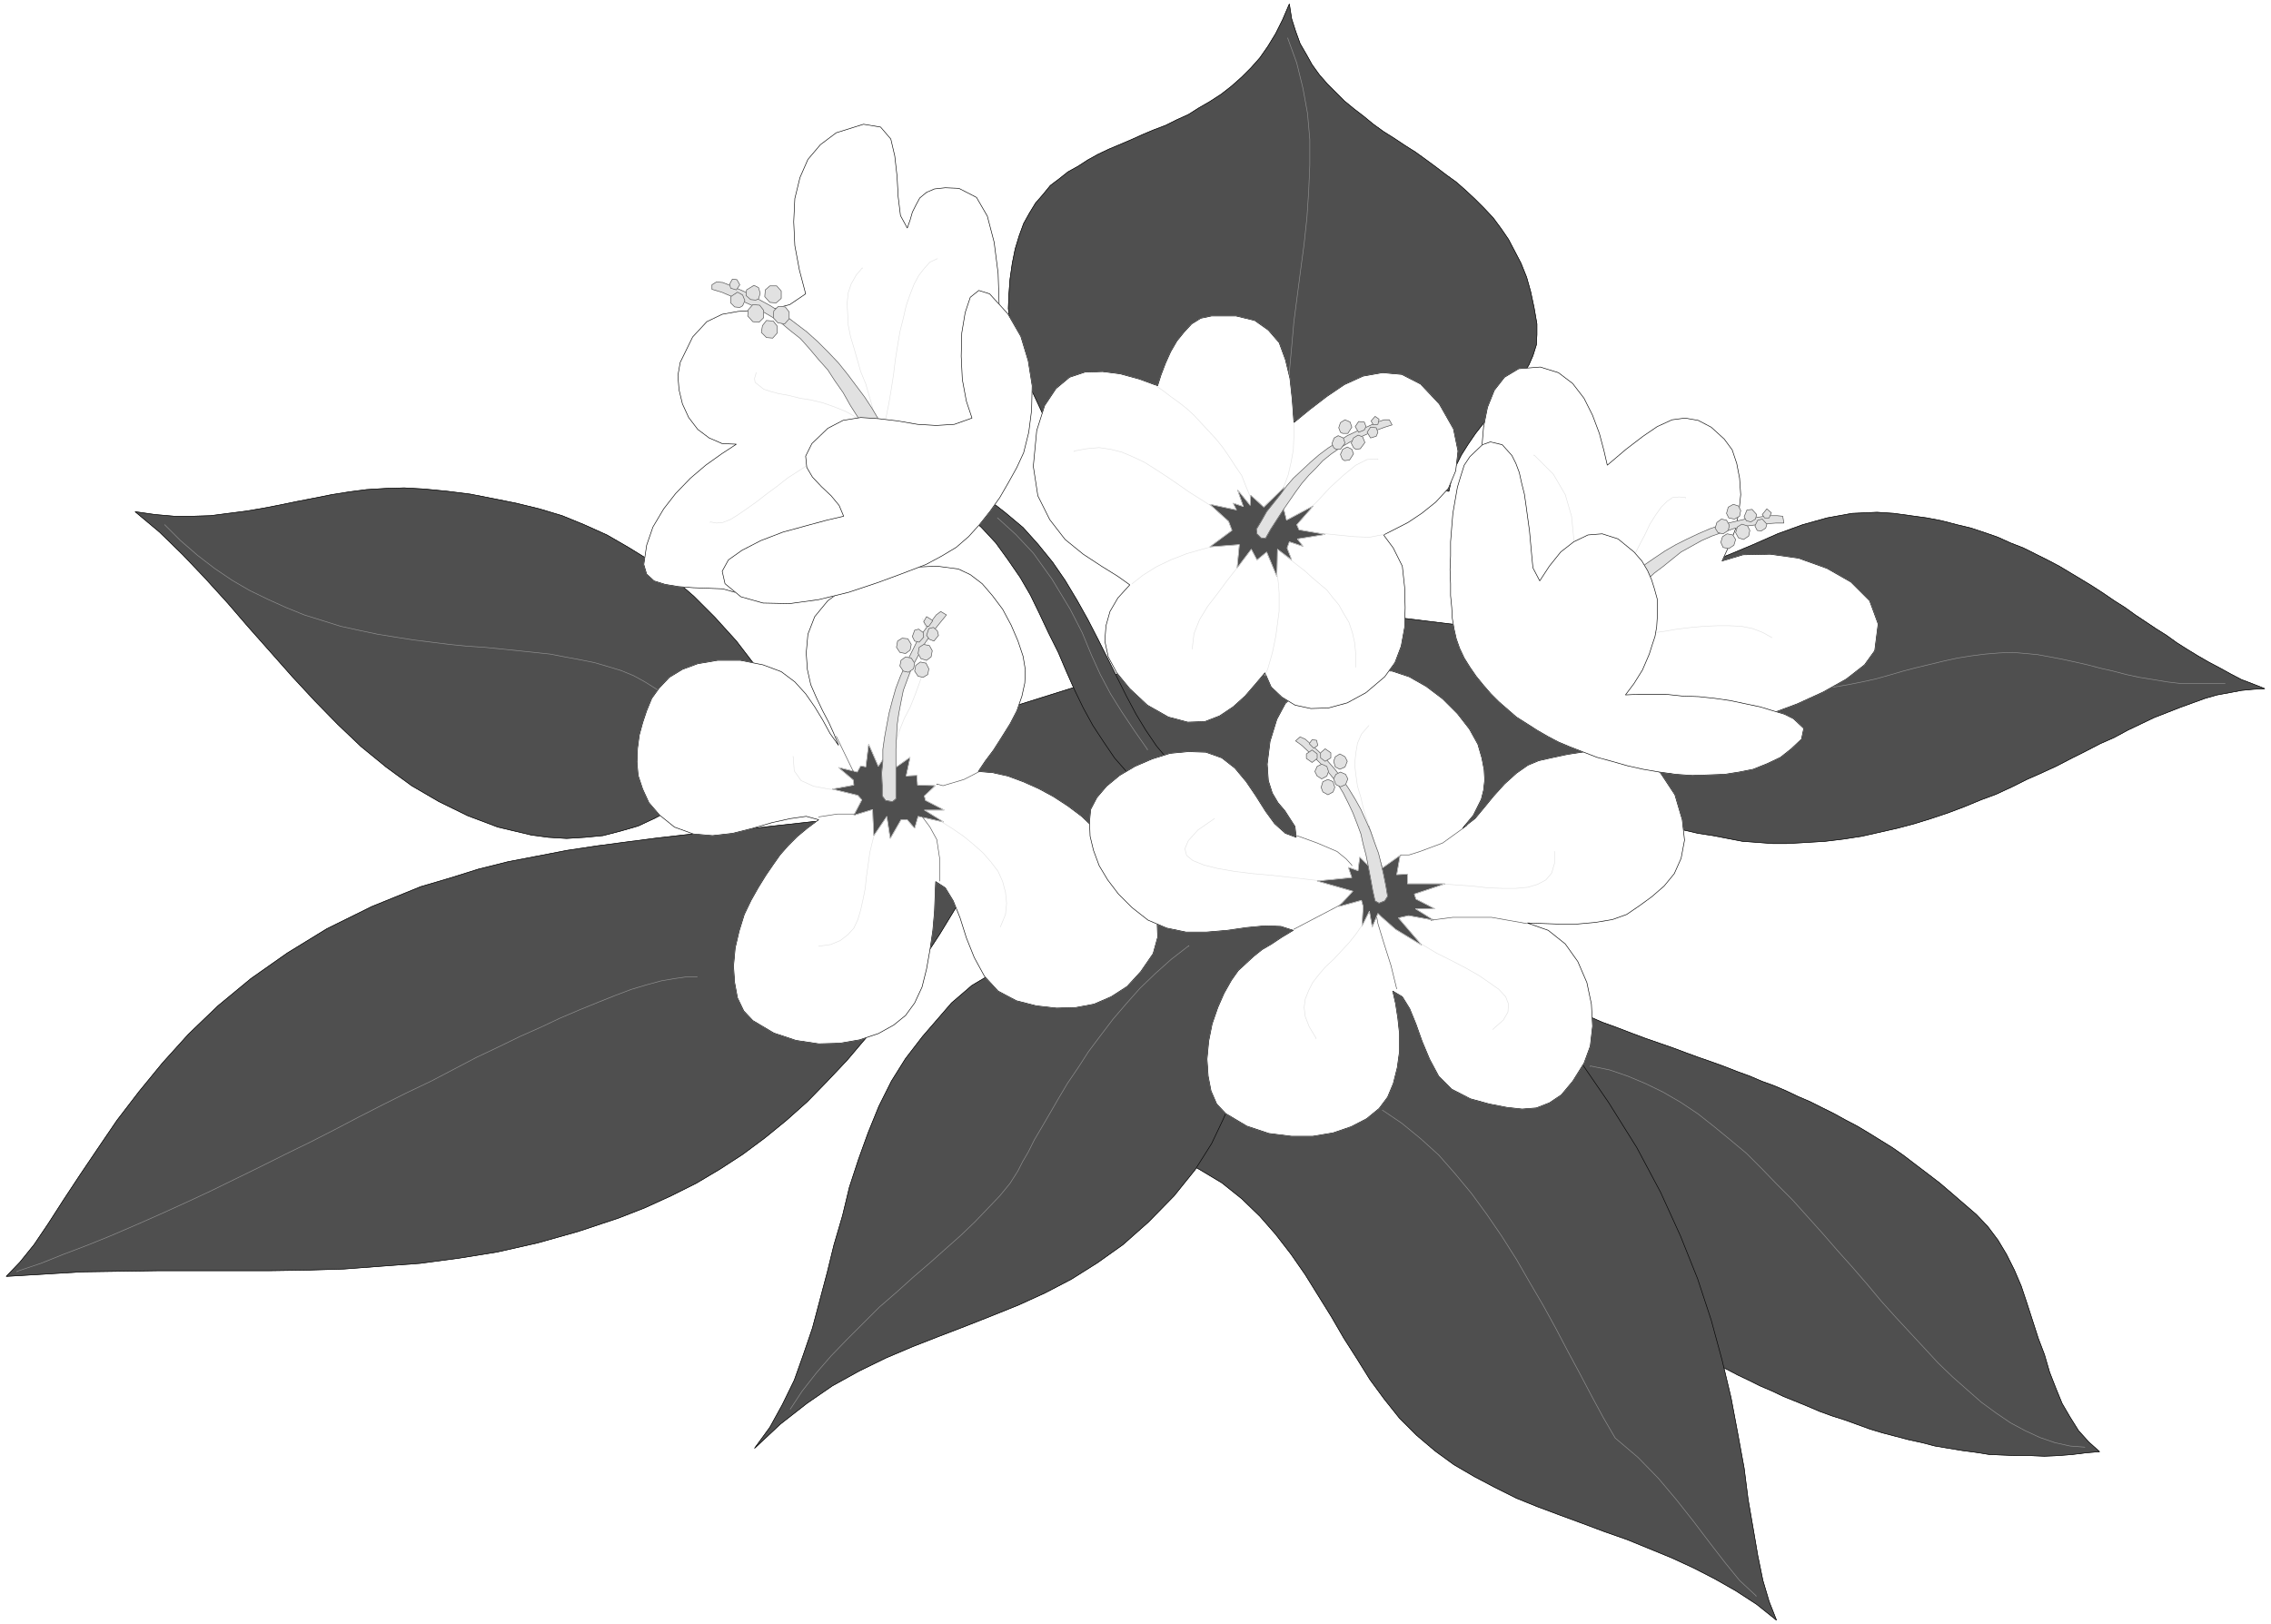 <svg width="3996.021" height="2858.208" viewBox="0 0 2997.016 2143.656" xmlns="http://www.w3.org/2000/svg"><rect x="0" y="0" width="2997.016" height="2143.656" fill="#333333" stroke="none"/><defs><clipPath id="a"><path d="M0 0h2997v2141.598H0Zm0 0"/></clipPath></defs><path style="fill:#fff;fill-opacity:1;fill-rule:nonzero;stroke:none" d="M0 2141.598h2997.016V-2.06H0Zm0 0" transform="translate(0 2.059)"/><g clip-path="url(#a)" transform="translate(0 2.059)"><path style="fill:#fff;fill-opacity:1;fill-rule:evenodd;stroke:#fff;stroke-width:.19;stroke-linecap:square;stroke-linejoin:bevel;stroke-miterlimit:10;stroke-opacity:1" d="M.19.75h766.12V549H.19Zm0 0" transform="matrix(3.91 0 0 -3.91 0 2144.53)"/></g><path style="fill:#4f4f4f;fill-opacity:1;fill-rule:evenodd;stroke:#4f4f4f;stroke-width:.19;stroke-linecap:square;stroke-linejoin:bevel;stroke-miterlimit:10;stroke-opacity:1" d="m530.8 207.95 5.18-1.92 4.79-2.1 4.79-1.73 4.98-1.91 4.6-1.72 4.98-1.73 4.41-1.53 4.6-1.72 4.21-1.54 4.41-1.53 4.22-1.53 4.4-1.72 4.22-1.53 4.02-1.73 4.22-1.53 4.02-1.72 4.03-1.92 4.02-1.72 3.83-1.92 4.22-2.1 3.83-2.11 4.03-2.11 3.83-2.29 4.02-2.49 4.03-2.49 3.83-2.68 4.02-3.07 4.03-3.06 4.02-3.07 4.03-3.44 4.21-3.64 4.22-3.64 3.83-4.02 3.45-4.6 2.87-4.78 2.69-5.37 2.29-5.36 1.92-5.74 1.92-5.94 1.91-5.94 2.11-5.55 1.73-5.93 2.1-5.37 2.11-5.17 2.68-4.59 2.88-4.6 3.45-3.83 3.64-3.25-4.6-.39-4.6-.57-4.79-.38-4.6-.2-4.79.2h-4.6l-9.2.38-4.79.76-4.4.58-4.6.76-4.6.77-4.41 1.15-4.41.96-4.4 1.15-4.41 1.15-4.41 1.34-4.21 1.53-4.22 1.53-4.22 1.34-4.21 1.53-4.03 1.73-4.21 1.72-3.83 1.53-4.03 1.92-4.02 1.72-3.84 1.91-3.64 1.73-3.64 1.91-3.45 1.73-3.64 1.72-3.45 1.91-50.2 94.22zm0 0" transform="matrix(3.91 0 0 -3.91 0 2146.589)"/><path style="fill:none;stroke:#000;stroke-width:.19;stroke-linecap:square;stroke-linejoin:bevel;stroke-miterlimit:10;stroke-opacity:1" d="m530.8 207.95 5.18-1.92 4.79-2.1 4.79-1.73 4.98-1.91 4.6-1.72 4.98-1.73 4.41-1.53 4.6-1.72 4.21-1.54 4.41-1.53 4.22-1.53 4.4-1.72 4.22-1.53 4.02-1.73 4.22-1.53 4.02-1.72 4.03-1.92 4.02-1.72 3.83-1.92 4.22-2.1 3.83-2.11 4.03-2.11 3.83-2.29 4.02-2.49 4.03-2.49 3.83-2.68 4.02-3.07 4.03-3.06 4.02-3.07 4.03-3.44 4.21-3.64 4.22-3.64 3.83-4.02 3.45-4.6 2.87-4.78 2.69-5.37 2.29-5.36 1.92-5.74 1.92-5.94 1.91-5.94 2.11-5.55 1.73-5.93 2.1-5.37 2.11-5.17 2.68-4.59 2.88-4.6 3.45-3.83 3.64-3.25-4.6-.39-4.6-.57-4.79-.38-4.6-.2-4.79.2h-4.6l-9.2.38-4.79.76-4.4.58-4.6.76-4.6.77-4.41 1.15-4.41.96-4.4 1.15-4.41 1.15-4.41 1.34-4.21 1.53-4.22 1.53-4.22 1.34-4.21 1.53-4.03 1.73-4.21 1.72-3.83 1.53-4.03 1.92-4.02 1.72-3.84 1.91-3.64 1.73-3.64 1.91-3.45 1.73-3.64 1.72-3.45 1.91-50.2 94.22zm0 0" transform="matrix(3.91 0 0 -3.91 0 2146.589)"/><path style="fill:none;stroke:#949494;stroke-width:.19;stroke-linecap:square;stroke-linejoin:bevel;stroke-miterlimit:10;stroke-opacity:1" d="m703.65 60.5-4.99.38-5.17 1.15-4.98 1.72-4.98 2.3-4.99 2.68-4.79 3.26-4.98 3.64-4.79 4.21-4.98 4.4-4.79 4.6-4.6 4.98-4.98 5.36-4.79 5.17-4.99 5.55-4.79 5.75-4.98 5.74-4.98 5.56-4.98 5.74-4.99 5.55-5.17 5.75-5.17 5.17-5.18 5.36-5.17 5.17-5.75 4.79-5.37 4.4-5.36 4.22-5.75 3.83-5.94 3.44-5.94 2.88-5.94 2.49-6.13 2.1-6.52 1.34v-.19" transform="matrix(3.91 0 0 -3.91 0 2146.589)"/><path style="fill:#4f4f4f;fill-opacity:1;fill-rule:evenodd;stroke:#4f4f4f;stroke-width:.19;stroke-linecap:square;stroke-linejoin:bevel;stroke-miterlimit:10;stroke-opacity:1" d="m396.47 158.35 8.24-4.02 7.67-4.6 6.7-5.36 6.14-5.93 5.36-6.13 5.18-6.7 4.79-6.9 4.4-7.08 4.41-7.09 4.22-7.28 4.4-6.89 4.41-7.08 4.79-6.52 5.18-6.51 5.74-5.74 6.33-5.36 6.32-4.6 6.9-4.02 6.9-3.64 7.28-3.64 7.09-2.87 7.67-2.87 7.28-2.68 7.66-2.87 7.67-2.69 7.47-3.06 7.47-3.06 7.48-3.45 7.09-3.64 7.09-4.02 7.09-4.6 6.7-5.36-2.49 6.32-2.1 7.09-1.73 8.42-1.53 9-1.73 9.96-1.34 10.53-2.11 11.49-2.3 12.26-3.06 12.83-3.64 13.4-4.6 13.98-5.75 14.36-6.71 14.75-8.05 15.13-9.58 15.32-10.92 15.89-64.58 32.55-57.1-45.19zm0 0" transform="matrix(3.91 0 0 -3.91 0 2146.589)"/><path style="fill:none;stroke:#000;stroke-width:.19;stroke-linecap:square;stroke-linejoin:bevel;stroke-miterlimit:10;stroke-opacity:1" d="m396.47 158.35 8.24-4.02 7.67-4.6 6.7-5.36 6.14-5.93 5.36-6.13 5.18-6.7 4.79-6.9 4.4-7.08 4.41-7.09 4.22-7.28 4.4-6.89 4.41-7.08 4.79-6.52 5.18-6.51 5.74-5.74 6.33-5.36 6.32-4.6 6.9-4.02 6.9-3.64 7.28-3.64 7.09-2.87 7.67-2.87 7.28-2.68 7.66-2.87 7.67-2.69 7.47-3.06 7.47-3.06 7.48-3.45 7.09-3.64 7.09-4.02 7.09-4.6 6.7-5.36-2.49 6.32-2.1 7.09-1.73 8.42-1.53 9-1.73 9.96-1.34 10.53-2.11 11.49-2.3 12.26-3.06 12.83-3.64 13.4-4.6 13.98-5.75 14.36-6.71 14.75-8.05 15.13-9.58 15.32-10.92 15.89-64.58 32.55-57.1-45.19zm0 0" transform="matrix(3.91 0 0 -3.91 0 2146.589)"/><path style="fill:none;stroke:#949494;stroke-width:.19;stroke-linecap:square;stroke-linejoin:bevel;stroke-miterlimit:10;stroke-opacity:1" d="m466.61 174.25 6.51-4.41 6.33-5.17 6.13-5.55 5.55-6.32 5.56-6.7 5.18-7.09 4.98-7.28 4.98-7.85 4.41-7.66 4.6-7.85 4.21-7.66 4.22-8.04 4.02-7.47 4.03-7.66 3.83-7.08 4.02-6.9 7.67-6.51 6.9-7.08 6.13-7.28 5.75-7.28 5.36-7.08 5.18-6.71 4.98-6.12 5.56-5.17v-.2" transform="matrix(3.91 0 0 -3.91 0 2146.589)"/><path style="fill:#4f4f4f;fill-opacity:1;fill-rule:evenodd;stroke:#4f4f4f;stroke-width:.19;stroke-linecap:square;stroke-linejoin:bevel;stroke-miterlimit:10;stroke-opacity:1" d="m514.7 335.29-67.45 8.24-117.85-36.96-10.15-47.3h134.33l93.51 16.47zm0 0" transform="matrix(3.91 0 0 -3.91 0 2146.589)"/><path style="fill:none;stroke:#000;stroke-width:.19;stroke-linecap:square;stroke-linejoin:bevel;stroke-miterlimit:10;stroke-opacity:1" d="m514.7 335.29-67.45 8.24-117.85-36.96-10.15-47.3h134.33l93.51 16.47zm0 0" transform="matrix(3.91 0 0 -3.91 0 2146.589)"/><path style="fill:#4f4f4f;fill-opacity:1;fill-rule:evenodd;stroke:#4f4f4f;stroke-width:.19;stroke-linecap:square;stroke-linejoin:bevel;stroke-miterlimit:10;stroke-opacity:1" d="m325.57 375.7 5.56-4.6 4.98-5.36 4.02-5.55 4.22-6.13 3.45-5.94 3.07-6.32 3.06-6.51 3.26-6.51 2.68-6.32 2.88-6.51 2.87-5.93 3.26-5.94 3.64-5.55 3.64-5.37 4.02-4.59 4.6-4.41 13.42 4.41-4.03 4.02-3.83 4.59-3.64 5.37-3.26 5.36-3.26 6.13-6.32 12.64-3.26 6.51-3.45 6.7-3.64 6.51-4.02 6.7-4.22 6.13-4.98 6.13-4.98 5.55-5.94 4.98-6.13 4.79zm0 0" transform="matrix(3.91 0 0 -3.91 0 2146.589)"/><path style="fill:none;stroke:#000;stroke-width:.19;stroke-linecap:square;stroke-linejoin:bevel;stroke-miterlimit:10;stroke-opacity:1" d="m325.57 375.7 5.56-4.6 4.98-5.36 4.02-5.55 4.22-6.13 3.45-5.94 3.07-6.32 3.06-6.51 3.26-6.51 2.68-6.32 2.88-6.51 2.87-5.93 3.26-5.94 3.64-5.55 3.64-5.37 4.02-4.59 4.6-4.41 13.42 4.41-4.03 4.02-3.83 4.59-3.64 5.37-3.26 5.36-3.26 6.13-6.32 12.64-3.26 6.51-3.45 6.7-3.64 6.51-4.02 6.7-4.22 6.13-4.98 6.13-4.98 5.55-5.94 4.98-6.13 4.79zm0 0" transform="matrix(3.91 0 0 -3.91 0 2146.589)"/><path style="fill:none;stroke:#949494;stroke-width:.19;stroke-linecap:square;stroke-linejoin:bevel;stroke-miterlimit:10;stroke-opacity:1" d="m336.69 374.17 6.13-5.56 5.94-6.32 6.32-8.81 6.13-10.14 4.03-7.86 3.25-7.85 2.88-6.32 3.45-6.51 3.83-6.13 4.22-6.31 4.4-6.32v-.2" transform="matrix(3.91 0 0 -3.91 0 2146.589)"/><path style="fill:#4f4f4f;fill-opacity:1;fill-rule:evenodd;stroke:#4f4f4f;stroke-width:.19;stroke-linecap:square;stroke-linejoin:bevel;stroke-miterlimit:10;stroke-opacity:1" d="m45.61 376.27 6.7-.96 6.52-.57h6.13l6.13.19 5.94.77 5.94.76 5.75.96 5.94 1.15 5.56 1.15 5.94 1.15 5.75 1.15 5.94.95 5.94.77 6.32.38 6.33.19 6.7-.38 7.86-.76 7.67-.96 7.85-1.53 7.67-1.54 7.85-1.91 7.67-2.3 7.47-3.06 7.67-3.45 7.28-4.21 7.47-4.6 7.28-5.55 7.29-6.32 7.09-7.09 7.28-8.04 6.9-9 7.09-9.96-35.65-37.72-5.74-3.06-5.75-2.69-5.94-1.72-5.94-1.53-6.14-.58-6.13-.38-6.13.38-5.75.77-11.3 2.68-10.16 3.83-9.77 4.79-9.2 5.36-8.63 6.32-8.43 6.89-7.85 7.47-7.67 7.85-7.66 8.24-7.28 8.23-7.48 8.43-7.09 8.23-7.66 8.43-7.48 7.85-7.85 7.66zm0 0" transform="matrix(3.91 0 0 -3.91 0 2146.589)"/><path style="fill:none;stroke:#000;stroke-width:.19;stroke-linecap:square;stroke-linejoin:bevel;stroke-miterlimit:10;stroke-opacity:1" d="m45.61 376.27 6.7-.96 6.52-.57h6.13l6.13.19 5.94.77 5.94.76 5.75.96 5.94 1.15 5.56 1.15 5.94 1.15 5.75 1.15 5.94.95 5.94.77 6.32.38 6.33.19 6.7-.38 7.86-.76 7.67-.96 7.85-1.53 7.67-1.54 7.85-1.91 7.67-2.3 7.47-3.06 7.67-3.45 7.28-4.21 7.47-4.6 7.28-5.55 7.29-6.32 7.09-7.09 7.28-8.04 6.9-9 7.09-9.96-35.65-37.72-5.74-3.06-5.75-2.69-5.94-1.72-5.94-1.53-6.14-.58-6.13-.38-6.13.38-5.75.77-11.3 2.68-10.16 3.83-9.77 4.79-9.2 5.36-8.63 6.32-8.43 6.89-7.85 7.47-7.67 7.85-7.66 8.24-7.28 8.23-7.48 8.43-7.09 8.23-7.66 8.43-7.48 7.85-7.85 7.66zm0 0" transform="matrix(3.91 0 0 -3.91 0 2146.589)"/><path style="fill:none;stroke:#949494;stroke-width:.19;stroke-linecap:square;stroke-linejoin:bevel;stroke-miterlimit:10;stroke-opacity:1" d="m55.57 371.87 5.37-5.36 5.75-4.98 5.74-4.41 5.94-4.02 5.94-3.45 6.33-3.06 5.94-2.68 6.13-2.49 6.13-1.91 6.13-1.92 6.14-1.34 6.32-1.34 5.94-.96 6.13-.96 6.13-.76 6.14-.77 5.75-.57 5.94-.39 5.74-.57 5.56-.57 5.56-.58 5.36-.57 4.99-.96 5.17-.96 4.79-.96 4.6-1.34 4.41-1.34 4.21-1.72 3.84-2.11 3.64-2.29 3.45-2.49 3.25-3.26v-.19" transform="matrix(3.91 0 0 -3.91 0 2146.589)"/><path style="fill:#4f4f4f;fill-opacity:1;fill-rule:evenodd;stroke:#4f4f4f;stroke-width:.19;stroke-linecap:square;stroke-linejoin:bevel;stroke-miterlimit:10;stroke-opacity:1" d="m2.11 118.14 4.6 4.78 4.79 5.94 4.79 7.09 5.17 8.04 5.56 8.43 5.94 8.8 6.51 9.58 7.48 9.76 7.85 9.58 8.82 9.77 9.96 9.57 11.12 9.19 12.26 8.62 13.42 8.23 15.13 7.47 16.48 6.7 9.78 2.88 9.77 3.06 9.96 2.49 9.97 1.91 9.96 1.92 10.16 1.53 10.16 1.34 10.34 1.34 10.16 1.15 10.35.96 10.15.96 10.16 1.15 10.35 1.14 10.34 1.15 10.16 1.34 10.16 1.73 19.16-32.37-5.94-9.76-6.13-9.38-6.13-9-6.14-8.43-6.51-8.23-6.33-7.47-6.7-7.09-6.71-6.89-7.09-6.32-7.28-5.94-7.47-5.55-7.67-4.98-8.05-4.79-8.43-4.21-8.81-4.02-8.82-3.45-13.8-4.59-13.6-3.83-13.61-3.07-13.03-2.1-13.03-1.73-13.03-.96-12.65-.95-12.83-.39-12.65-.19H52.89l-12.65-.19-12.65-.19-12.64-.77Zm0 0" transform="matrix(3.91 0 0 -3.91 0 2146.589)"/><path style="fill:none;stroke:#000;stroke-width:.19;stroke-linecap:square;stroke-linejoin:bevel;stroke-miterlimit:10;stroke-opacity:1" d="m2.11 118.14 4.6 4.78 4.79 5.94 4.79 7.09 5.17 8.04 5.56 8.43 5.94 8.8 6.51 9.58 7.48 9.76 7.85 9.58 8.82 9.77 9.96 9.57 11.12 9.19 12.26 8.62 13.42 8.23 15.13 7.47 16.48 6.7 9.78 2.88 9.77 3.06 9.96 2.49 9.97 1.91 9.96 1.92 10.16 1.53 10.16 1.34 10.34 1.34 10.16 1.15 10.35.96 10.15.96 10.16 1.15 10.35 1.14 10.34 1.15 10.16 1.34 10.16 1.73 19.16-32.37-5.94-9.76-6.13-9.38-6.13-9-6.14-8.43-6.51-8.23-6.33-7.47-6.7-7.09-6.71-6.89-7.09-6.32-7.28-5.94-7.47-5.55-7.67-4.98-8.05-4.79-8.43-4.21-8.81-4.02-8.82-3.45-13.8-4.59-13.6-3.83-13.61-3.07-13.03-2.1-13.03-1.73-13.03-.96-12.65-.95-12.83-.39-12.65-.19H52.89l-12.65-.19-12.65-.19-12.64-.77Zm0 0" transform="matrix(3.91 0 0 -3.91 0 2146.589)"/><path style="fill:none;stroke:#949494;stroke-width:.19;stroke-linecap:square;stroke-linejoin:bevel;stroke-miterlimit:10;stroke-opacity:1" d="M235.32 219.25h-3.65l-4.02-.58-4.41-.76-4.98-1.34-5.17-1.54-5.56-2.1-5.75-2.3-6.13-2.49-6.71-2.87-6.51-3.07-6.9-3.06-7.47-3.64-7.29-3.45-7.66-4.02-7.67-4.02-8.04-3.83-8.05-4.02-8.24-4.21-8.05-4.22-8.24-4.21-8.62-4.21-8.44-4.21-8.24-4.03-8.62-4.21-8.24-3.83-8.43-3.83-8.24-3.64-8.43-3.63-8.05-3.26-8.05-3.06-7.66-3.07-8.05-2.68v-.19" transform="matrix(3.91 0 0 -3.91 0 2146.589)"/><path style="fill:#4f4f4f;fill-opacity:1;fill-rule:evenodd;stroke:#4f4f4f;stroke-width:.19;stroke-linecap:square;stroke-linejoin:bevel;stroke-miterlimit:10;stroke-opacity:1" d="m398.96 259.84-60.55-37.53-5.17-2.87-5.18-3.07-6.9-5.93-9.77-11.3-5.75-7.47-4.79-7.66-4.21-8.42-3.65-9-3.25-9-3.07-9.39-2.3-9.57-2.87-9.77-2.3-9.38-2.49-9.39-2.49-9.38-3.07-9-3.07-8.62-4.02-8.23-4.22-7.66-5.17-7.09 8.81 8.24 8.82 6.89 8.62 5.94 9.01 4.98 9 4.4 9.01 3.83 8.82 3.45 9 3.45 9.2 3.63 9.01 3.64 8.81 4.02 8.82 4.6 8.81 5.55 8.62 6.13 8.63 7.66 8.62 8.81 7.09 8.81 5.56 8.81 3.83 8.04 2.87 6.51 22.81 58.6zm0 0" transform="matrix(3.91 0 0 -3.91 0 2146.589)"/><path style="fill:none;stroke:#000;stroke-width:.19;stroke-linecap:square;stroke-linejoin:bevel;stroke-miterlimit:10;stroke-opacity:1" d="m398.96 259.84-60.55-37.53-5.17-2.87-5.18-3.07-6.9-5.93-9.77-11.3-5.75-7.47-4.79-7.66-4.21-8.42-3.65-9-3.25-9-3.07-9.39-2.3-9.57-2.87-9.77-2.3-9.38-2.49-9.39-2.49-9.38-3.07-9-3.07-8.62-4.02-8.23-4.22-7.66-5.17-7.09 8.81 8.24 8.82 6.89 8.62 5.94 9.01 4.98 9 4.4 9.01 3.83 8.82 3.45 9 3.45 9.2 3.63 9.01 3.64 8.81 4.02 8.82 4.6 8.81 5.55 8.62 6.13 8.63 7.66 8.62 8.81 7.09 8.81 5.56 8.81 3.83 8.04 2.87 6.51 22.81 58.6zm0 0" transform="matrix(3.91 0 0 -3.91 0 2146.589)"/><path style="fill:none;stroke:#949494;stroke-width:.19;stroke-linecap:square;stroke-linejoin:bevel;stroke-miterlimit:10;stroke-opacity:1" d="m266.74 73.33 4.03 6.13 4.79 6.12 4.98 5.75 5.36 5.55 5.37 5.36 5.56 5.56 5.75 4.98 5.74 5.17 5.56 4.78 5.37 4.79 4.98 4.41 4.79 4.59 4.41 4.6 4.02 4.21 3.45 4.21 2.68 4.22 1.54 3.06 1.91 3.25 2.11 4.22 2.49 4.21 2.68 4.6 2.88 4.98 3.06 5.17 3.65 5.36 3.45 5.36 4.02 5.36 4.21 5.55 4.6 5.37 4.6 5.17 5.18 4.98 5.36 4.78 5.94 4.6v-.19" transform="matrix(3.91 0 0 -3.91 0 2146.589)"/><path style="fill:#4f4f4f;fill-opacity:1;fill-rule:evenodd;stroke:#4f4f4f;stroke-width:.19;stroke-linecap:square;stroke-linejoin:bevel;stroke-miterlimit:10;stroke-opacity:1" d="m764.39 316.53-3.83 1.53-4.02 1.53-3.65 1.91-3.83 2.11-3.64 1.92-3.64 2.1-3.45 2.11-3.64 2.3-3.45 2.49-3.64 2.29-6.9 4.6-3.45 2.49-3.64 2.3-3.64 2.49-3.83 2.49-3.45 2.1-3.83 2.3-3.84 2.3L691 360l-3.83 1.91-4.22 2.11-4.41 1.72-4.21 1.91-4.41 1.54-4.6 1.53-4.79 1.15-5.17 1.34-4.98.96-5.56.76-5.56.77-5.75.38-8.43-.38-8.43-1.53-8.24-2.3-8.43-3.07-8.24-3.63-8.24-3.45-8.43-3.26-8.24-2.87-18.78-67.02 14.94-19.15 5.18-.58 4.98-1.15 4.98-.76 4.98-.96 4.99-.96 5.17-.38 4.98-.38h4.99l6.7.38 6.13.38 6.33.77 6.13.96 5.94 1.34 5.94 1.34 5.75 1.53 5.56 1.72 5.75 1.92 5.55 2.1 5.56 2.3 5.17 1.92 5.37 2.49 4.98 2.49 5.18 2.29 4.98 2.3 5.17 2.68 4.6 2.3 4.79 2.49 4.79 2.11 4.6 2.49 4.41 2.1 4.41 2.11 4.4 1.72 4.41 1.73 4.22 1.53 4.21 1.53 4.03 1.15 4.21.77 4.03.76 4.02.38zm0 0" transform="matrix(3.91 0 0 -3.91 0 2146.589)"/><path style="fill:none;stroke:#000;stroke-width:.19;stroke-linecap:square;stroke-linejoin:bevel;stroke-miterlimit:10;stroke-opacity:1" d="m764.39 316.53-3.83 1.53-4.02 1.53-3.65 1.91-3.83 2.11-3.64 1.92-3.64 2.1-3.45 2.11-3.64 2.3-3.45 2.49-3.64 2.29-6.9 4.6-3.45 2.49-3.64 2.3-3.64 2.49-3.83 2.49-3.45 2.1-3.83 2.3-3.84 2.3L691 360l-3.83 1.91-4.22 2.11-4.41 1.72-4.21 1.91-4.41 1.54-4.6 1.53-4.79 1.15-5.17 1.34-4.98.96-5.56.76-5.56.77-5.75.38-8.43-.38-8.43-1.53-8.24-2.3-8.43-3.07-8.24-3.63-8.24-3.45-8.43-3.26-8.24-2.87-18.78-67.02 14.94-19.15 5.18-.58 4.98-1.15 4.98-.76 4.98-.96 4.99-.96 5.17-.38 4.98-.38h4.99l6.7.38 6.13.38 6.33.77 6.13.96 5.94 1.34 5.94 1.34 5.75 1.53 5.56 1.72 5.75 1.92 5.55 2.1 5.56 2.3 5.17 1.92 5.37 2.49 4.98 2.49 5.18 2.29 4.98 2.3 5.17 2.68 4.6 2.3 4.79 2.49 4.79 2.11 4.6 2.49 4.41 2.1 4.41 2.11 4.4 1.72 4.41 1.73 4.22 1.53 4.21 1.53 4.03 1.15 4.21.77 4.03.76 4.02.38zm0 0" transform="matrix(3.91 0 0 -3.91 0 2146.589)"/><path style="fill:none;stroke:#949494;stroke-width:.19;stroke-linecap:square;stroke-linejoin:bevel;stroke-miterlimit:10;stroke-opacity:1" d="M750.98 318.25h-14.76l-4.79.57-4.6.77-4.79.77-4.4.95-4.41 1.15-4.22.96-4.4 1.15-4.22.96-4.41.95-4.02.77-4.22.77-4.02.38-4.41.38-4.6-.19-4.6-.38-4.6-.58-4.79-.76-4.4-.96-4.8-1.15-4.79-1.15-4.4-1.15-4.6-1.34-4.79-1.34-4.41-.96-4.79-.95-4.6-.77-4.79-.57-4.79-.2-4.98-.38v-.19" transform="matrix(3.91 0 0 -3.91 0 2146.589)"/><path style="fill:#4f4f4f;fill-opacity:1;fill-rule:evenodd;stroke:#4f4f4f;stroke-width:.19;stroke-linecap:square;stroke-linejoin:bevel;stroke-miterlimit:10;stroke-opacity:1" d="m355.46 397.72-.76 3.45-.77 3.06-1.15 3.06-1.34 3.07-2.68 5.74-1.54 3.07-1.53 3.25-1.15 3.07-1.34 3.44-.96 3.45-.96 4.02-.38 4.02-.57 4.41.19 4.78.38 5.17.77 5.37.96 4.78 1.34 4.41 1.53 4.21 1.92 3.45 2.1 3.45 2.5 2.87 2.49 3.06 3.06 2.3 2.88 2.3 3.45 1.91 3.25 2.11 3.45 1.91 3.64 1.73 3.64 1.53 4.03 1.72 3.83 1.73 3.64 1.53 4.03 1.53 3.83 1.91 3.83 1.73 3.64 2.3 3.64 2.1 3.84 2.49 3.44 2.68 3.45 3.07 3.07 3.06 3.07 3.45 2.68 3.83 2.68 4.4 2.3 4.6 2.3 5.36.77-4.98 1.34-4.21 1.53-4.22 2.11-3.63 1.92-3.45 2.49-3.45 2.68-3.06 2.87-2.87 2.88-2.88 3.26-2.68 3.25-2.49 3.26-2.68 3.45-2.49 3.64-2.29 3.45-2.3 3.64-2.3 3.45-2.49 3.64-2.68 3.26-2.49 3.45-2.49 3.26-2.87 3.06-2.87 3.07-3.07 3.06-3.25 2.69-3.64 2.49-3.64 2.11-4.02 2.1-4.02 1.92-4.79 1.34-4.79 1.15-5.36.96-5.55v-3.64l-.19-3.45-1.15-3.64-1.34-3.06-2.11-3.45-2.11-3.06-2.68-3.45-2.49-3.06-3.07-3.45-2.87-3.25-2.69-3.45-2.49-3.64-2.3-3.64-1.91-3.83-1.34-4.02-.96-4.4zm0 0" transform="matrix(3.91 0 0 -3.91 0 2146.589)"/><path style="fill:none;stroke:#000;stroke-width:.19;stroke-linecap:square;stroke-linejoin:bevel;stroke-miterlimit:10;stroke-opacity:1" d="m355.46 397.72-.76 3.45-.77 3.06-1.15 3.06-1.34 3.07-2.68 5.74-1.54 3.07-1.53 3.25-1.15 3.07-1.34 3.44-.96 3.45-.96 4.02-.38 4.02-.57 4.41.19 4.78.38 5.17.77 5.37.96 4.78 1.34 4.41 1.53 4.21 1.92 3.45 2.1 3.45 2.5 2.87 2.49 3.06 3.06 2.3 2.88 2.3 3.45 1.91 3.25 2.11 3.45 1.91 3.64 1.73 3.64 1.53 4.03 1.72 3.83 1.73 3.64 1.53 4.03 1.53 3.83 1.91 3.83 1.73 3.64 2.3 3.64 2.1 3.84 2.49 3.44 2.68 3.45 3.07 3.07 3.06 3.07 3.45 2.68 3.83 2.68 4.4 2.3 4.6 2.3 5.36.77-4.98 1.34-4.21 1.53-4.22 2.11-3.63 1.92-3.45 2.49-3.45 2.68-3.06 2.87-2.87 2.88-2.88 3.26-2.68 3.25-2.49 3.26-2.68 3.45-2.49 3.64-2.29 3.45-2.3 3.64-2.3 3.45-2.49 3.64-2.68 3.26-2.49 3.45-2.49 3.26-2.87 3.06-2.87 3.07-3.07 3.06-3.25 2.69-3.64 2.49-3.64 2.11-4.02 2.1-4.02 1.92-4.79 1.34-4.79 1.15-5.36.96-5.55v-3.64l-.19-3.45-1.15-3.64-1.34-3.06-2.11-3.45-2.11-3.06-2.68-3.45-2.49-3.06-3.07-3.45-2.87-3.25-2.69-3.45-2.49-3.64-2.3-3.64-1.91-3.83-1.34-4.02-.96-4.4zm0 0" transform="matrix(3.91 0 0 -3.91 0 2146.589)"/><path style="fill:none;stroke:#949494;stroke-width:.19;stroke-linecap:square;stroke-linejoin:bevel;stroke-miterlimit:10;stroke-opacity:1" d="m434.61 536.17 3.06-8.43 2.11-8.61 1.53-8.43.77-8.81v-8.61l-.38-8.81-.58-8.81-.96-9-1.15-8.62-1.15-8.81-1.15-8.81-.76-8.61-.77-8.43-.38-8.43.19-8.42.77-8.24v-.19" transform="matrix(3.91 0 0 -3.91 0 2146.589)"/><path style="fill:#fff;fill-opacity:1;fill-rule:evenodd;stroke:#fff;stroke-width:.19;stroke-linecap:square;stroke-linejoin:bevel;stroke-miterlimit:10;stroke-opacity:1" d="m283.03 297.38-2.87 4.02-2.5 4.59-2.68 4.41-3.06 4.4-3.65 4.02-4.59 3.45-6.14 2.3-7.66 1.53h-7.67l-6.7-1.15-5.18-1.91-4.4-2.68-3.45-3.64-2.49-3.45-1.73-4.21-1.34-4.02-1.15-4.22-.58-4.4-.19-4.6.39-4.59 1.53-4.6 2.11-4.59 3.64-4.22 4.98-4.02 6.32-2.3 6.52-.57 6.71.76 6.89 1.73 6.52 1.91 6.13 1.34 5.37.77 4.21-1.15-3.83-2.87-3.45-2.87-3.06-3.07-2.69-3.06-2.3-3.26-2.49-3.64-2.49-4.02-2.49-4.4-2.3-4.79-1.72-5.55-1.35-5.75-.57-6.12.38-5.56.96-5.17 2.11-4.4 3.06-3.26 7.09-4.21 7.48-2.49 7.66-1.15 7.09.19 6.71 1.15 6.32 2.11 5.18 2.87 4.02 3.26 3.07 4.21 2.49 5.36 1.53 6.13 1.15 6.51.96 6.51.57 6.51.2 5.55.19 4.41 3.26-2.11 2.68-4.4 2.3-5.75 2.11-6.7 2.68-6.7 3.45-6.32 4.6-4.98 6.13-3.26 6.71-1.72 6.89-.77 6.52.2 6.13 1.14 5.75 2.49 5.37 3.45 4.59 4.98 4.22 6.13 1.53 5.55-.19 5.36-1.91 5.75-2.88 5.55-3.64 5.75-4.41 5.17-4.4 4.78-4.03 4.41-4.21 4.02-4.6 3.45-4.99 3.25-4.98 2.68-5.17 2.3-5.18 1.92-5.17 1.14-4.79.39 2.3 3.44 2.87 3.83 2.69 4.22 2.87 4.59 2.3 4.41 1.72 4.98.96 4.4.19 4.41-.76 4.59-1.73 5.17-2.3 5.36-2.87 5.37-3.45 4.59-3.45 4.02-4.02 3.07-4.03 1.91-7.28.96-7.86-.38-8.24-1.34-7.85-2.3-7.09-3.45-5.75-4.21-4.41-5.36-2.3-5.94-.57-6.32.38-5.55 1.15-5.17 1.92-4.41 2.1-4.4 2.11-4.02 1.73-3.83zm0 0" transform="matrix(3.91 0 0 -3.91 0 2146.589)"/><path style="fill:none;stroke:#000;stroke-width:.19;stroke-linecap:square;stroke-linejoin:bevel;stroke-miterlimit:10;stroke-opacity:1" d="m283.03 297.38-2.87 4.02-2.5 4.59-2.68 4.41-3.06 4.4-3.65 4.02-4.59 3.45-6.14 2.3-7.66 1.53h-7.67l-6.7-1.15-5.18-1.91-4.4-2.68-3.45-3.64-2.49-3.45-1.73-4.21-1.34-4.02-1.15-4.22-.58-4.4-.19-4.6.39-4.59 1.53-4.6 2.11-4.59 3.64-4.22 4.98-4.02 6.32-2.3 6.52-.57 6.71.76 6.89 1.73 6.52 1.91 6.13 1.34 5.37.77 4.21-1.15-3.83-2.87-3.45-2.87-3.06-3.07-2.69-3.06-2.3-3.26-2.49-3.64-2.49-4.02-2.49-4.4-2.3-4.79-1.72-5.55-1.35-5.75-.57-6.12.38-5.56.96-5.17 2.11-4.4 3.06-3.26 7.09-4.21 7.48-2.49 7.66-1.15 7.09.19 6.71 1.15 6.32 2.11 5.18 2.87 4.02 3.26 3.07 4.21 2.49 5.36 1.53 6.13 1.15 6.51.96 6.51.57 6.51.2 5.55.19 4.41 3.26-2.11 2.68-4.4 2.3-5.75 2.11-6.7 2.68-6.7 3.45-6.32 4.6-4.98 6.13-3.26 6.71-1.72 6.89-.77 6.52.2 6.13 1.14 5.75 2.49 5.37 3.45 4.59 4.98 4.22 6.13 1.53 5.55-.19 5.36-1.91 5.75-2.88 5.55-3.64 5.75-4.41 5.17-4.4 4.78-4.03 4.41-4.21 4.02-4.6 3.45-4.99 3.25-4.98 2.68-5.17 2.3-5.18 1.92-5.17 1.14-4.79.39 2.3 3.44 2.87 3.83 2.69 4.22 2.87 4.59 2.3 4.41 1.72 4.98.96 4.4.19 4.41-.76 4.59-1.73 5.17-2.3 5.36-2.87 5.37-3.45 4.59-3.45 4.02-4.02 3.07-4.03 1.91-7.28.96-7.86-.38-8.24-1.34-7.85-2.3-7.09-3.45-5.75-4.21-4.41-5.36-2.3-5.94-.57-6.32.38-5.55 1.15-5.17 1.92-4.41 2.1-4.4 2.11-4.02 1.73-3.83zm0 0" transform="matrix(3.91 0 0 -3.91 0 2146.589)"/><path style="fill:none;stroke:#e1e1e1;stroke-width:.19;stroke-linecap:square;stroke-linejoin:bevel;stroke-miterlimit:10;stroke-opacity:1" d="m276.32 229.59 4.03.57 3.25 1.34 2.5 1.92 2.1 2.3 1.35 2.87.95 3.25.77 3.45.77 3.83.38 3.83.57 4.02.58 4.21.96 4.03 1.15 4.02 1.72 4.02 2.3 3.64 2.88 3.63-1.35 3.64-.38 3.83v3.64l.77 3.64.96 3.83 1.15 3.64 1.53 3.83 1.91 3.64 1.54 3.83 1.34 3.63 1.34 3.83 1.15 3.64.58 3.83v3.64l-.58 3.83-1.15 3.83v-.19" transform="matrix(3.91 0 0 -3.91 0 2146.589)"/><path style="fill:none;stroke:#e1e1e1;stroke-width:.19;stroke-linecap:square;stroke-linejoin:bevel;stroke-miterlimit:10;stroke-opacity:1" d="m337.64 236.1 1.73 4.21.38 3.83-.38 3.64-.96 3.64-1.53 3.44-2.49 3.26-2.69 3.06-3.25 2.88-3.26 2.68-3.64 2.49-3.64 2.29-3.45 2.11-3.26 2.11-3.26 1.72-2.87 1.53-2.49 1.53-4.99.77-5.75.38-6.32.39-5.75.57-5.17.96-4.22 1.91-2.3 3.26-.38 4.98v-.19" transform="matrix(3.91 0 0 -3.91 0 2146.589)"/><path style="fill:#4f4f4f;fill-opacity:1;fill-rule:evenodd;stroke:#4f4f4f;stroke-width:.19;stroke-linecap:square;stroke-linejoin:bevel;stroke-miterlimit:10;stroke-opacity:1" d="m294.91 266.93 4.41 6.51 1.15-7.47 3.64 6.32h2.11l2.49-2.87 1.15 4.02 8.62-1.92-6.51 4.03h6.7l-6.32 3.25-.38 1.53 3.64 3.45-5.94.19-.2 3.26-3.64-.19 1.34 6.31-5.94-4.21-3.25 3.45-1.54-2.3-3.25 7.47-.96-7.66-1.73.38-1.15-2.1-6.32 1.53 4.98-4.21.19-1.73-7.28-1.34 8.63-2.11 1.34-1.53-2.69-5.17 6.33 1.92zm0 0" transform="matrix(3.91 0 0 -3.91 0 2146.589)"/><path style="fill:none;stroke:#e1e1e1;stroke-width:.19;stroke-linecap:square;stroke-linejoin:bevel;stroke-miterlimit:10;stroke-opacity:1" d="m294.91 266.93 4.41 6.51 1.15-7.47 3.64 6.32h2.11l2.49-2.87 1.15 4.02 8.62-1.92-6.51 4.03h6.7l-6.32 3.25-.38 1.53 3.64 3.45-5.94.19-.2 3.26-3.64-.19 1.34 6.31-5.94-4.21-3.25 3.45-1.54-2.3-3.25 7.47-.96-7.66-1.73.38-1.15-2.1-6.32 1.53 4.98-4.21.19-1.73-7.28-1.34 8.63-2.11 1.34-1.53-2.69-5.17 6.33 1.92zm0 0" transform="matrix(3.91 0 0 -3.91 0 2146.589)"/><path style="fill:#e1e1e1;fill-opacity:1;fill-rule:evenodd;stroke:#e1e1e1;stroke-width:.19;stroke-linecap:square;stroke-linejoin:bevel;stroke-miterlimit:10;stroke-opacity:1" d="M302.38 279.38v16.85l.2 3.83.19 4.02.57 4.02.77 4.02.77 3.83 1.34 3.64 1.53 4.02 1.92 3.64 2.1 4.02 2.69 4.02 3.25 4.02 1.73 2.11-1.92 1.15-1.53-1.15-1.73-2.3-2.49-3.25-2.3-3.45-1.91-3.83-1.92-4.02-1.72-3.83-1.54-4.02-1.15-4.02-1.15-4.41-.76-4.02-.77-4.21-.57-4.02v-4.03l-.39-4.02.2-4.02v-3.64l1.14-1.53 2.3-.38zm0 0" transform="matrix(3.91 0 0 -3.91 0 2146.589)"/><path style="fill:none;stroke:#4f4f4f;stroke-width:.19;stroke-linecap:square;stroke-linejoin:bevel;stroke-miterlimit:10;stroke-opacity:1" d="M302.38 279.38v16.85l.2 3.83.19 4.02.57 4.02.77 4.02.77 3.83 1.34 3.64 1.53 4.02 1.92 3.64 2.1 4.02 2.69 4.02 3.25 4.02 1.73 2.11-1.92 1.15-1.53-1.15-1.73-2.3-2.49-3.25-2.3-3.45-1.91-3.83-1.92-4.02-1.72-3.83-1.54-4.02-1.15-4.02-1.15-4.41-.76-4.02-.77-4.21-.57-4.02v-4.03l-.39-4.02.2-4.02v-3.64l1.14-1.53 2.3-.38zm0 0" transform="matrix(3.91 0 0 -3.91 0 2146.589)"/><path style="fill:#e1e1e1;fill-opacity:1;fill-rule:evenodd;stroke:#e1e1e1;stroke-width:.19;stroke-linecap:square;stroke-linejoin:bevel;stroke-miterlimit:10;stroke-opacity:1" d="m311.58 320.36 1.54.95.38 1.92-.96 1.91-1.92.39-1.53-1.15-.38-1.92 1.15-1.72zm0 0" transform="matrix(3.91 0 0 -3.91 0 2146.589)"/><path style="fill:none;stroke:#4f4f4f;stroke-width:.19;stroke-linecap:square;stroke-linejoin:bevel;stroke-miterlimit:10;stroke-opacity:1" d="m311.58 320.36 1.54.95.38 1.92-.96 1.91-1.92.39-1.53-1.15-.38-1.92 1.15-1.72zm0 0" transform="matrix(3.91 0 0 -3.91 0 2146.589)"/><path style="fill:#e1e1e1;fill-opacity:1;fill-rule:evenodd;stroke:#e1e1e1;stroke-width:.19;stroke-linecap:square;stroke-linejoin:bevel;stroke-miterlimit:10;stroke-opacity:1" d="m306.6 322.08 1.72 1.15.39 1.91-1.15 1.73-1.92.38-1.53-1.15-.38-1.91 1.15-1.73zm0 0" transform="matrix(3.91 0 0 -3.91 0 2146.589)"/><path style="fill:none;stroke:#4f4f4f;stroke-width:.19;stroke-linecap:square;stroke-linejoin:bevel;stroke-miterlimit:10;stroke-opacity:1" d="m306.6 322.08 1.72 1.15.39 1.91-1.15 1.73-1.92.38-1.53-1.15-.38-1.91 1.15-1.73zm0 0" transform="matrix(3.91 0 0 -3.91 0 2146.589)"/><path style="fill:#e1e1e1;fill-opacity:1;fill-rule:evenodd;stroke:#e1e1e1;stroke-width:.19;stroke-linecap:square;stroke-linejoin:bevel;stroke-miterlimit:10;stroke-opacity:1" d="m305.64 328.4 1.53 1.15.39 1.91-1.15 1.92-1.92.19-1.53-.96-.38-2.11 1.15-1.72zm0 0" transform="matrix(3.91 0 0 -3.91 0 2146.589)"/><path style="fill:none;stroke:#4f4f4f;stroke-width:.19;stroke-linecap:square;stroke-linejoin:bevel;stroke-miterlimit:10;stroke-opacity:1" d="m305.64 328.4 1.53 1.15.39 1.91-1.15 1.92-1.92.19-1.53-.96-.38-2.11 1.15-1.72zm0 0" transform="matrix(3.91 0 0 -3.91 0 2146.589)"/><path style="fill:#e1e1e1;fill-opacity:1;fill-rule:evenodd;stroke:#e1e1e1;stroke-width:.19;stroke-linecap:square;stroke-linejoin:bevel;stroke-miterlimit:10;stroke-opacity:1" d="m310.24 332.23 1.53 1.72-.19 1.53-1.53 1.15-1.34-.38-.77-2.11.77-1.53zm0 0" transform="matrix(3.91 0 0 -3.91 0 2146.589)"/><path style="fill:none;stroke:#4f4f4f;stroke-width:.19;stroke-linecap:square;stroke-linejoin:bevel;stroke-miterlimit:10;stroke-opacity:1" d="m310.24 332.23 1.53 1.72-.19 1.53-1.53 1.15-1.34-.38-.77-2.11.77-1.53zm0 0" transform="matrix(3.91 0 0 -3.91 0 2146.589)"/><path style="fill:#e1e1e1;fill-opacity:1;fill-rule:evenodd;stroke:#e1e1e1;stroke-width:.19;stroke-linecap:square;stroke-linejoin:bevel;stroke-miterlimit:10;stroke-opacity:1" d="m313.5 337.59 1.34 1.92-2.11 1.34-.96-1.73.96-1.53zm0 0" transform="matrix(3.91 0 0 -3.91 0 2146.589)"/><path style="fill:none;stroke:#4f4f4f;stroke-width:.19;stroke-linecap:square;stroke-linejoin:bevel;stroke-miterlimit:10;stroke-opacity:1" d="m313.5 337.59 1.34 1.92-2.11 1.34-.96-1.73.96-1.53zm0 0" transform="matrix(3.91 0 0 -3.91 0 2146.589)"/><path style="fill:#e1e1e1;fill-opacity:1;fill-rule:evenodd;stroke:#e1e1e1;stroke-width:.19;stroke-linecap:square;stroke-linejoin:bevel;stroke-miterlimit:10;stroke-opacity:1" d="m315.22 332.61 1.54 1.92-.39 1.53-1.34 1.15-1.53-.39-.77-2.29.96-1.34zm0 0" transform="matrix(3.91 0 0 -3.91 0 2146.589)"/><path style="fill:none;stroke:#4f4f4f;stroke-width:.19;stroke-linecap:square;stroke-linejoin:bevel;stroke-miterlimit:10;stroke-opacity:1" d="m315.22 332.61 1.54 1.92-.39 1.53-1.34 1.15-1.53-.39-.77-2.29.96-1.34zm0 0" transform="matrix(3.91 0 0 -3.91 0 2146.589)"/><path style="fill:#e1e1e1;fill-opacity:1;fill-rule:evenodd;stroke:#e1e1e1;stroke-width:.19;stroke-linecap:square;stroke-linejoin:bevel;stroke-miterlimit:10;stroke-opacity:1" d="m312.73 326.1 1.53 1.15.39 2.11-.96 1.72-1.92.38-1.53-.96-.38-2.1.96-1.72zm0 0" transform="matrix(3.91 0 0 -3.91 0 2146.589)"/><path style="fill:none;stroke:#4f4f4f;stroke-width:.19;stroke-linecap:square;stroke-linejoin:bevel;stroke-miterlimit:10;stroke-opacity:1" d="m312.73 326.1 1.53 1.15.39 2.11-.96 1.72-1.92.38-1.53-.96-.38-2.1.96-1.72zm-36.41-52.85 6.33.96h5.94v-.2m-6.33 26.43 5.94-12.26v-.19m42.74.77-5.56-2.87-7.09-2.11-2.11.57v-.19m.96-32.55v7.66l-.96 6.32-2.3 4.21-3.26 4.41v-.2" transform="matrix(3.91 0 0 -3.91 0 2146.589)"/><path style="fill:#fff;fill-opacity:1;fill-rule:evenodd;stroke:#fff;stroke-width:.19;stroke-linecap:square;stroke-linejoin:bevel;stroke-miterlimit:10;stroke-opacity:1" d="m437.48 266.35-3.64 1.34-3.64 3.26-3.07 4.21-3.26 5.17-3.25 4.79-3.84 4.6-4.4 3.44-5.37 1.92-5.94.19-6.13-.57-6.13-1.92-5.75-2.49-5.18-3.06-4.4-3.64-3.26-3.83-2.11-4.02-.38-4.22.19-4.78 1.15-4.79 1.92-5.17 2.87-4.79 3.64-4.79 4.6-4.59 5.37-4.21 6.32-2.68 6.51-1.35h6.9l6.9.58 6.71.96 6.13.57 5.37-.19 4.21-1.34-3.83-2.3-3.45-2.3-3.26-1.91-2.87-2.3-5.18-4.79-2.3-3.25-2.49-4.41-2.1-4.78-1.92-5.56-1.15-5.74-.58-6.13.39-5.74.96-4.98 1.91-4.41 3.07-3.25 7.09-4.22 7.47-2.49 7.67-.95h7.09l6.9 1.15 6.13 2.1 5.17 2.68 4.22 3.45 2.87 3.83 1.92 4.6 1.34 5.36.77 5.55v5.75l-.58 5.36-.77 4.98-.95 4.21 3.25-1.92 2.49-4.02 2.11-5.17 2.11-5.93 2.49-5.94 3.07-5.74 4.41-4.41 6.32-3.25 6.32-1.73 5.94-1.15 5.18-.57 4.79.38 4.4 1.72 4.03 2.69 3.83 4.59 3.83 6.13 2.11 5.74.77 6.71-.39 7.46-1.53 7.28-3.06 7.09-4.22 5.93-5.75 4.6-7.09 2.49 5.37-.19 5.36-.19h5.94l6.33.57 5.74.96 4.8 1.72 4.21 2.87 4.22 3.07 4.21 3.64 3.45 4.21 2.3 5.17 1.15 6.13-.77 6.89-2.49 8.43-4.79 7.27-5.55 4.79-6.33 2.3-6.7.96-6.71-.77-6.33-.96-5.36-1.15-4.22-.95-3.64-1.54-3.83-2.68-4.02-3.64-3.64-4.02-3.45-4.21-2.88-3.45-4.21-3.25 3.64 4.4 2.68 5.36.77 3.07.38 3.45-.19 3.44-.77 4.02-1.34 4.6-2.87 5.17-4.03 5.17-4.98 4.98-5.56 4.21-5.75 3.26-5.75 1.91-5.17.19-6.71-1.34-5.94-.76-5.55-1.15-4.79-1.53-4.03-2.68-3.83-3.64-2.88-5.36-2.29-7.47-.96-7.66.38-5.56 1.34-4.21 1.92-3.25 2.3-2.69 3.45-5.36zm0 0" transform="matrix(3.91 0 0 -3.91 0 2146.589)"/><path style="fill:none;stroke:#000;stroke-width:.19;stroke-linecap:square;stroke-linejoin:bevel;stroke-miterlimit:10;stroke-opacity:1" d="m437.48 266.35-3.64 1.34-3.64 3.26-3.07 4.21-3.26 5.17-3.25 4.79-3.84 4.6-4.4 3.44-5.37 1.92-5.94.19-6.13-.57-6.13-1.92-5.75-2.49-5.18-3.06-4.4-3.64-3.26-3.83-2.11-4.02-.38-4.22.19-4.78 1.15-4.79 1.92-5.17 2.87-4.79 3.64-4.79 4.6-4.59 5.37-4.21 6.32-2.68 6.51-1.35h6.9l6.9.58 6.71.96 6.13.57 5.37-.19 4.21-1.34-3.83-2.3-3.45-2.3-3.26-1.91-2.87-2.3-5.18-4.79-2.3-3.25-2.49-4.41-2.1-4.78-1.92-5.56-1.15-5.74-.58-6.13.39-5.74.96-4.98 1.91-4.41 3.07-3.25 7.09-4.22 7.47-2.49 7.67-.95h7.09l6.9 1.15 6.13 2.1 5.17 2.68 4.22 3.45 2.87 3.83 1.92 4.6 1.34 5.36.77 5.55v5.75l-.58 5.36-.77 4.98-.95 4.21 3.25-1.92 2.49-4.02 2.11-5.17 2.11-5.93 2.49-5.94 3.07-5.74 4.41-4.41 6.32-3.25 6.32-1.73 5.94-1.15 5.18-.57 4.79.38 4.4 1.72 4.03 2.69 3.83 4.59 3.83 6.13 2.11 5.74.77 6.71-.39 7.46-1.53 7.28-3.06 7.09-4.22 5.93-5.75 4.6-7.09 2.49 5.37-.19 5.36-.19h5.94l6.33.57 5.74.96 4.8 1.72 4.21 2.87 4.22 3.07 4.21 3.64 3.45 4.21 2.3 5.17 1.15 6.13-.77 6.89-2.49 8.43-4.79 7.27-5.55 4.79-6.33 2.3-6.7.96-6.71-.77-6.33-.96-5.36-1.15-4.22-.95-3.64-1.54-3.83-2.68-4.02-3.64-3.64-4.02-3.45-4.21-2.88-3.45-4.21-3.25 3.64 4.4 2.68 5.36.77 3.07.38 3.45-.19 3.44-.77 4.02-1.34 4.6-2.87 5.17-4.03 5.17-4.98 4.98-5.56 4.21-5.75 3.26-5.75 1.91-5.17.19-6.71-1.34-5.94-.76-5.55-1.15-4.79-1.53-4.03-2.68-3.83-3.64-2.88-5.36-2.29-7.47-.96-7.66.38-5.56 1.34-4.21 1.92-3.25 2.3-2.69 3.45-5.36zm0 0" transform="matrix(3.91 0 0 -3.91 0 2146.589)"/><path style="fill:none;stroke:#e1e1e1;stroke-width:.19;stroke-linecap:square;stroke-linejoin:bevel;stroke-miterlimit:10;stroke-opacity:1" d="m409.89 272.67-5.56-3.83-3.26-3.63-1.15-2.69.58-2.29 2.1-1.73 3.84-1.53 4.6-1.15 5.55-.96 6.13-.76 6.71-.58 6.71-.76 6.71-.77 6.32-.76 5.56-1.15 4.79-1.53 3.64-1.73 1.72-3.83 2.88-3.44 3.45-3.45 4.21-3.07 4.6-2.87 4.79-2.87 4.98-2.49 4.79-2.49 4.41-2.49 3.64-2.49 3.26-2.3 2.3-2.49.96-2.49-.19-2.68-1.54-2.68-3.45-3.06v-.19" transform="matrix(3.91 0 0 -3.91 0 2146.589)"/><path style="fill:none;stroke:#e1e1e1;stroke-width:.19;stroke-linecap:square;stroke-linejoin:bevel;stroke-miterlimit:10;stroke-opacity:1" d="M524.67 261.57v-4.02l-.96-3.26-1.92-2.3-2.87-1.53-3.26-.96-4.02-.38h-4.6l-4.98.19-4.98.58-5.37.38-5.37.38H476l-4.6-.57-4.41-.96-3.83-1.92-.58-3.83-1.15-3.44-1.72-3.26-2.11-3.06-2.3-2.87-2.68-2.88-2.49-2.68-2.88-2.68-2.11-2.49-2.1-2.68-1.34-2.68-1.15-2.87-.39-2.87.39-3.07 1.34-3.44 2.3-3.83v-.2" transform="matrix(3.91 0 0 -3.91 0 2146.589)"/><path style="fill:none;stroke:#e1e1e1;stroke-width:.19;stroke-linecap:square;stroke-linejoin:bevel;stroke-miterlimit:10;stroke-opacity:1" d="m462.01 304.08-2.49-2.87-1.34-3.07-.58-3.44-.38-3.64.38-3.45.58-4.02 1.15-3.83.95-4.21 1.34-4.03.96-3.83.96-3.83.96-3.83.19-3.82.19-3.64-.57-3.07-1.15-3.06v-.19" transform="matrix(3.91 0 0 -3.91 0 2146.589)"/><path style="fill:#4f4f4f;fill-opacity:1;fill-rule:evenodd;stroke:#4f4f4f;stroke-width:.19;stroke-linecap:square;stroke-linejoin:bevel;stroke-miterlimit:10;stroke-opacity:1" d="m463.16 236.1 1.91 4.59 1.15-1.14 4.79-4.22 8.82-5.36-7.86 9.19 3.45.77 8.43-1.53-6.13 3.83h6.52l-6.33 3.25-.57 1.72 10.35 3.45h-12.65v3.26l-3.64-.19 1.15 6.51-5.94-4.22-4.6 14.17.76-14.36-3.83 3.83-.57-4.59-3.26 1.15 1.15-3.45-11.69-1.15 12.07-3.45-4.79-5.17 7.67 2.11.57-2.11-.38-6.51 2.49 4.98zm0 0" transform="matrix(3.91 0 0 -3.91 0 2146.589)"/><path style="fill:none;stroke:#e1e1e1;stroke-width:.19;stroke-linecap:square;stroke-linejoin:bevel;stroke-miterlimit:10;stroke-opacity:1" d="m463.16 236.1 1.91 4.59 1.15-1.14 4.79-4.22 8.82-5.36-7.86 9.19 3.45.77 8.43-1.53-6.13 3.83h6.52l-6.33 3.25-.57 1.72 10.35 3.45h-12.65v3.26l-3.64-.19 1.15 6.51-5.94-4.22-4.6 14.17.76-14.36-3.83 3.83-.57-4.59-3.26 1.15 1.15-3.45-11.69-1.15 12.07-3.45-4.79-5.17 7.67 2.11.57-2.11-.38-6.51 2.49 4.98zm0 0" transform="matrix(3.91 0 0 -3.91 0 2146.589)"/><path style="fill:#e1e1e1;fill-opacity:1;fill-rule:evenodd;stroke:#e1e1e1;stroke-width:.19;stroke-linecap:square;stroke-linejoin:bevel;stroke-miterlimit:10;stroke-opacity:1" d="m464.12 244.91-.77 3.44-.77 4.22-.76 4.02-.77 3.83-.96 3.64-.76 3.44-1.35 3.64-1.34 3.45-1.53 3.25-1.73 3.45-2.1 3.45-2.49 3.06-2.69 3.07-3.25 3.25-3.45 3.26-2.11 1.53 1.53 1.34 1.73-.77 1.91-1.72 2.88-2.68 2.68-2.87 2.68-3.07 2.3-3.06 2.3-3.45 2.11-3.45 1.92-3.44 1.72-3.83 1.53-3.45 1.34-3.83 1.35-3.64.95-3.83.77-3.44.77-3.83.57-3.45-.96-1.53-1.91-.77zm0 0" transform="matrix(3.91 0 0 -3.91 0 2146.589)"/><path style="fill:none;stroke:#4f4f4f;stroke-width:.19;stroke-linecap:square;stroke-linejoin:bevel;stroke-miterlimit:10;stroke-opacity:1" d="m464.12 244.91-.77 3.44-.77 4.22-.76 4.02-.77 3.83-.96 3.64-.76 3.44-1.35 3.64-1.34 3.45-1.53 3.25-1.73 3.45-2.1 3.45-2.49 3.06-2.69 3.07-3.25 3.25-3.45 3.26-2.11 1.53 1.53 1.34 1.73-.77 1.91-1.72 2.88-2.68 2.68-2.87 2.68-3.07 2.3-3.06 2.3-3.45 2.11-3.45 1.92-3.44 1.72-3.83 1.53-3.45 1.34-3.83 1.35-3.64.95-3.83.77-3.44.77-3.83.57-3.45-.96-1.53-1.91-.77zm0 0" transform="matrix(3.91 0 0 -3.91 0 2146.589)"/><path style="fill:#e1e1e1;fill-opacity:1;fill-rule:evenodd;stroke:#e1e1e1;stroke-width:.19;stroke-linecap:square;stroke-linejoin:bevel;stroke-miterlimit:10;stroke-opacity:1" d="m448.21 280.72-1.72.95-.58 1.54.58 1.91 1.72.77 1.73-.77.57-1.91-.57-1.54zm0 0" transform="matrix(3.91 0 0 -3.91 0 2146.589)"/><path style="fill:none;stroke:#4f4f4f;stroke-width:.19;stroke-linecap:square;stroke-linejoin:bevel;stroke-miterlimit:10;stroke-opacity:1" d="m448.21 280.72-1.72.95-.58 1.54.58 1.91 1.72.77 1.73-.77.57-1.91-.57-1.54zm0 0" transform="matrix(3.91 0 0 -3.91 0 2146.589)"/><path style="fill:#e1e1e1;fill-opacity:1;fill-rule:evenodd;stroke:#e1e1e1;stroke-width:.19;stroke-linecap:square;stroke-linejoin:bevel;stroke-miterlimit:10;stroke-opacity:1" d="m452.43 283.4-1.54.76-.76 1.92.76 1.53 1.54.77 1.72-.77.77-1.53-.77-1.92zm0 0" transform="matrix(3.91 0 0 -3.91 0 2146.589)"/><path style="fill:none;stroke:#4f4f4f;stroke-width:.19;stroke-linecap:square;stroke-linejoin:bevel;stroke-miterlimit:10;stroke-opacity:1" d="m452.43 283.4-1.54.76-.76 1.92.76 1.53 1.54.77 1.72-.77.77-1.53-.77-1.92zm0 0" transform="matrix(3.91 0 0 -3.91 0 2146.589)"/><path style="fill:#e1e1e1;fill-opacity:1;fill-rule:evenodd;stroke:#e1e1e1;stroke-width:.19;stroke-linecap:square;stroke-linejoin:bevel;stroke-miterlimit:10;stroke-opacity:1" d="m452.23 289.33-1.53.77-.57 1.91.57 1.54 1.53.95 1.73-.95.77-1.54-.77-1.91zm0 0" transform="matrix(3.91 0 0 -3.91 0 2146.589)"/><path style="fill:none;stroke:#4f4f4f;stroke-width:.19;stroke-linecap:square;stroke-linejoin:bevel;stroke-miterlimit:10;stroke-opacity:1" d="m452.23 289.33-1.53.77-.57 1.91.57 1.54 1.53.95 1.73-.95.77-1.54-.77-1.91zm0 0" transform="matrix(3.91 0 0 -3.91 0 2146.589)"/><path style="fill:#e1e1e1;fill-opacity:1;fill-rule:evenodd;stroke:#e1e1e1;stroke-width:.19;stroke-linecap:square;stroke-linejoin:bevel;stroke-miterlimit:10;stroke-opacity:1" d="m447.25 292.01-1.53 1.15v1.73l1.53 1.34 1.92-1.34v-1.73zm0 0" transform="matrix(3.91 0 0 -3.91 0 2146.589)"/><path style="fill:none;stroke:#4f4f4f;stroke-width:.19;stroke-linecap:square;stroke-linejoin:bevel;stroke-miterlimit:10;stroke-opacity:1" d="m447.25 292.01-1.53 1.15v1.73l1.53 1.34 1.92-1.34v-1.73zm0 0" transform="matrix(3.91 0 0 -3.91 0 2146.589)"/><path style="fill:#e1e1e1;fill-opacity:1;fill-rule:evenodd;stroke:#e1e1e1;stroke-width:.19;stroke-linecap:square;stroke-linejoin:bevel;stroke-miterlimit:10;stroke-opacity:1" d="m443.42 296.42-1.53 1.53.96 1.34 1.53-.19.38-1.72zm0 0" transform="matrix(3.91 0 0 -3.91 0 2146.589)"/><path style="fill:none;stroke:#4f4f4f;stroke-width:.19;stroke-linecap:square;stroke-linejoin:bevel;stroke-miterlimit:10;stroke-opacity:1" d="m443.42 296.42-1.53 1.53.96 1.34 1.53-.19.38-1.72zm0 0" transform="matrix(3.91 0 0 -3.91 0 2146.589)"/><path style="fill:#e1e1e1;fill-opacity:1;fill-rule:evenodd;stroke:#e1e1e1;stroke-width:.19;stroke-linecap:square;stroke-linejoin:bevel;stroke-miterlimit:10;stroke-opacity:1" d="m442.85 291.63-1.92 1.34v1.53l1.92 1.34 1.72-1.34v-1.53zm0 0" transform="matrix(3.91 0 0 -3.91 0 2146.589)"/><path style="fill:none;stroke:#4f4f4f;stroke-width:.19;stroke-linecap:square;stroke-linejoin:bevel;stroke-miterlimit:10;stroke-opacity:1" d="m442.85 291.63-1.92 1.34v1.53l1.92 1.34 1.72-1.34v-1.53zm0 0" transform="matrix(3.91 0 0 -3.91 0 2146.589)"/><path style="fill:#e1e1e1;fill-opacity:1;fill-rule:evenodd;stroke:#e1e1e1;stroke-width:.19;stroke-linecap:square;stroke-linejoin:bevel;stroke-miterlimit:10;stroke-opacity:1" d="m446.1 286.08-1.53.96-.77 1.53.77 1.72 1.53.77 1.73-.77.57-1.72-.57-1.53zm0 0" transform="matrix(3.91 0 0 -3.91 0 2146.589)"/><path style="fill:none;stroke:#4f4f4f;stroke-width:.19;stroke-linecap:square;stroke-linejoin:bevel;stroke-miterlimit:10;stroke-opacity:1" d="m446.1 286.08-1.53.96-.77 1.53.77 1.72 1.53.77 1.73-.77.57-1.72-.57-1.53zm-8.43-19.15 6.9-2.49 6.71-2.87 3.06-2.49 1.92-2.11v-.19m-19.55-21.45 16.1 8.43v-.19m18.59-28.34-1.92 7.85-2.49 7.85-1.92 6.32-.38 2.1v-.19m50.59-1.91-11.88 2.1h-13.03l-7.28-.95v-.2m12.07 32.18-8.24-5.94-7.67-2.87-3.64-1.15h-2.87v-.19" transform="matrix(3.91 0 0 -3.91 0 2146.589)"/><path style="fill:#fff;fill-opacity:1;fill-rule:evenodd;stroke:#fff;stroke-width:.19;stroke-linecap:square;stroke-linejoin:bevel;stroke-miterlimit:10;stroke-opacity:1" d="m390.72 418.78 1.15 3.64 1.54 4.02 1.72 3.83 2.11 3.64 2.49 3.07 2.49 2.68 3.07 1.91 3.64.77h8.24l6.32-1.53 4.6-3.26 3.64-4.21 2.11-5.75 1.53-6.32.77-7.08.57-7.85 5.37 4.4 5.75 4.41 5.94 4.02 6.32 2.87 6.52 1.15 6.51-.58 6.33-3.25 6.32-6.7 4.79-8.43 1.53-7.47-.76-6.7-2.49-5.94-4.22-4.59-4.79-3.83-4.6-3.07-8.24-4.21 3.26-4.4 3.06-6.13.77-7.09.19-6.89-.19-6.7-1.15-6.32-2.11-5.56-3.45-4.78-6.32-5.36-6.32-3.45-6.33-1.72-5.94-.2-5.36 1.15-4.41 2.68-3.64 3.45-2.11 4.79-3.07-3.64-3.64-4.21-4.02-3.64-4.6-3.07-4.98-1.91-5.75-.19-6.52 1.72-7.09 4.02-5.94 5.56-4.4 5.36-2.88 5.36-1.15 5.36.39 5.17 1.34 4.79 2.68 4.59 4.02 4.41-4.02 2.87-5.56 3.45-6.13 4.02-6.13 4.98-5.18 6.7-4.02 8.04-1.53 9.96 1.15 12.07 2.68 8.42 3.83 5.75 4.6 3.83 5.18 1.72 5.94.19 5.94-.76 6.32-1.73zm0 0" transform="matrix(3.91 0 0 -3.91 0 2146.589)"/><path style="fill:none;stroke:#000;stroke-width:.19;stroke-linecap:square;stroke-linejoin:bevel;stroke-miterlimit:10;stroke-opacity:1" d="m390.72 418.78 1.15 3.64 1.54 4.02 1.72 3.83 2.11 3.64 2.49 3.07 2.49 2.68 3.07 1.91 3.64.77h8.24l6.32-1.53 4.6-3.26 3.64-4.21 2.11-5.75 1.53-6.32.77-7.08.57-7.85 5.37 4.4 5.75 4.41 5.94 4.02 6.32 2.87 6.52 1.15 6.51-.58 6.33-3.25 6.32-6.7 4.79-8.43 1.53-7.47-.76-6.7-2.49-5.94-4.22-4.59-4.79-3.83-4.6-3.07-8.24-4.21 3.26-4.4 3.06-6.13.77-7.09.19-6.89-.19-6.7-1.15-6.32-2.11-5.56-3.45-4.78-6.32-5.36-6.32-3.45-6.33-1.72-5.94-.2-5.36 1.15-4.41 2.68-3.64 3.45-2.11 4.79-3.07-3.64-3.64-4.21-4.02-3.64-4.6-3.07-4.98-1.91-5.75-.19-6.52 1.72-7.09 4.02-5.94 5.56-4.4 5.36-2.88 5.36-1.15 5.36.39 5.17 1.34 4.79 2.68 4.59 4.02 4.41-4.02 2.87-5.56 3.45-6.13 4.02-6.13 4.98-5.18 6.7-4.02 8.04-1.53 9.96 1.15 12.07 2.68 8.42 3.83 5.75 4.6 3.83 5.18 1.72 5.94.19 5.94-.76 6.32-1.73zm0 0" transform="matrix(3.91 0 0 -3.91 0 2146.589)"/><path style="fill:none;stroke:#e1e1e1;stroke-width:.19;stroke-linecap:square;stroke-linejoin:bevel;stroke-miterlimit:10;stroke-opacity:1" d="m382.1 351.95 3.64 2.87 4.6 2.88 4.79 2.3 5.37 2.1 5.36 1.53 5.75 1.54 5.56.95 5.75.77-2.49-4.98-2.88-4.6-3.45-4.4-3.26-4.4-3.25-4.22-2.69-4.4-1.91-4.79-.58-4.98v-.19m24.53-9 .96 2.3.77 2.68.76 2.68.58 2.68.57 2.87.38 2.68.39 3.07.38 2.87v5.94l-.19 2.87-.38 3.06-.58 2.88-.57 2.87-.58 2.87-.76 2.68 1.91-1.91 2.49-1.92 2.3-1.91 2.49-1.92 2.69-2.1 2.3-2.11 2.49-2.11 2.49-2.1 2.11-2.69 1.91-2.29 1.73-3.07 1.72-2.87 1.15-3.45.77-3.44.38-3.83v-4.41m9.58 44.81-4.98-.96-5.17.2-5.75.57-5.56.58-5.75.19-5.56-.39-5.36-1.53 5.36 3.45 4.99 4.21 4.98 4.6 4.41 4.78 4.59 4.22 4.22 3.44 3.83 1.92 3.64.19v-.19m-74.92 24.89 2.49-1.72 2.49-1.91 2.68-1.92 2.69-2.11 2.49-2.29 2.49-2.68 2.49-2.69 2.49-2.68 2.3-2.87 2.11-3.06 2.11-3.26 2.1-3.06 1.35-3.45 1.53-3.64 1.15-3.64.96-3.63h-4.03l-3.83 1.14-3.83 1.15-3.84 1.92-3.64 2.3-3.64 2.29-3.83 2.69-3.64 2.48-3.83 2.49-3.64 2.3-3.64 1.73-4.03 1.72-3.83.96-3.83.57-4.22-.38-4.22-.77v-.19m74.16 9.77v-4.6l-.19-4.6-.76-4.21-.96-4.21-1.34-3.64-1.54-3.25-1.91-2.69-2.11-2.29v-.19" transform="matrix(3.91 0 0 -3.91 0 2146.589)"/><path style="fill:#4f4f4f;fill-opacity:1;fill-rule:evenodd;stroke:#4f4f4f;stroke-width:.19;stroke-linecap:square;stroke-linejoin:bevel;stroke-miterlimit:10;stroke-opacity:1" d="m424.26 360 3.26 2.68 3.44-8.24.2 9.19 4.79-3.63-1.54 4.02.77 2.1 4.6-1.53-1.92 2.49 9.39 1.53-8.81 1.53-.77 1.73 5.56 6.32-9.01-4.79-.96 3.83-1.91-1.34 2.11 8.62-6.9-6.71-4.41 4.03-.19-3.45-4.22 5.17 1.92-5.55-3.45 1.14 1.15-2.29-9.01 1.91 6.33-5.74 1.15-3.07-7.48-5.55 9.97.77-.77-7.86 4.79 6.32zm0 0" transform="matrix(3.91 0 0 -3.91 0 2146.589)"/><path style="fill:none;stroke:#e1e1e1;stroke-width:.19;stroke-linecap:square;stroke-linejoin:bevel;stroke-miterlimit:10;stroke-opacity:1" d="m424.26 360 3.26 2.68 3.44-8.24.2 9.19 4.79-3.63-1.54 4.02.77 2.1 4.6-1.53-1.92 2.49 9.39 1.53-8.81 1.53-.77 1.73 5.56 6.32-9.01-4.79-.96 3.83-1.91-1.34 2.11 8.62-6.9-6.71-4.41 4.03-.19-3.45-4.22 5.17 1.92-5.55-3.45 1.14 1.15-2.29-9.01 1.91 6.33-5.74 1.15-3.07-7.48-5.55 9.97.77-.77-7.86 4.79 6.32zm0 0" transform="matrix(3.91 0 0 -3.91 0 2146.589)"/><path style="fill:#e1e1e1;fill-opacity:1;fill-rule:evenodd;stroke:#e1e1e1;stroke-width:.19;stroke-linecap:square;stroke-linejoin:bevel;stroke-miterlimit:10;stroke-opacity:1" d="m427.13 367.27 1.73 3.07 2.1 3.25 2.11 3.26 4.22 6.12 2.11 2.88 2.3 2.68 2.49 2.49 2.3 2.49 2.87 2.29 3.07 2.11 3.25 1.92 3.65 1.72 3.83 1.72 4.21 1.53 2.49.77-.95 1.72h-1.73l-2.3-.76-3.26-1.53-3.64-1.54-3.25-1.53-3.26-2.1-3.26-2.11-3.07-2.3-2.87-2.49-2.87-2.68-2.88-2.68-2.3-2.68-2.11-2.87-2.3-2.88-2.29-2.87-1.73-3.06-1.72-2.87.19-1.54 1.34-1.34zm0 0" transform="matrix(3.91 0 0 -3.91 0 2146.589)"/><path style="fill:none;stroke:#4f4f4f;stroke-width:.19;stroke-linecap:square;stroke-linejoin:bevel;stroke-miterlimit:10;stroke-opacity:1" d="m427.13 367.27 1.73 3.07 2.1 3.25 2.11 3.26 4.22 6.12 2.11 2.88 2.3 2.68 2.49 2.49 2.3 2.49 2.87 2.29 3.07 2.11 3.25 1.92 3.65 1.72 3.83 1.72 4.21 1.53 2.49.77-.95 1.72h-1.73l-2.3-.76-3.26-1.53-3.64-1.54-3.25-1.53-3.26-2.1-3.26-2.11-3.07-2.3-2.87-2.49-2.87-2.68-2.88-2.68-2.3-2.68-2.11-2.87-2.3-2.88-2.29-2.87-1.73-3.06-1.72-2.87.19-1.54 1.34-1.34zm0 0" transform="matrix(3.91 0 0 -3.91 0 2146.589)"/><path style="fill:#e1e1e1;fill-opacity:1;fill-rule:evenodd;stroke:#e1e1e1;stroke-width:.19;stroke-linecap:square;stroke-linejoin:bevel;stroke-miterlimit:10;stroke-opacity:1" d="m453.77 393.51 1.72.19 1.34 2.1-.57 1.54-1.53.76-1.54-.76-.76-1.73.57-1.53zm0 0" transform="matrix(3.91 0 0 -3.91 0 2146.589)"/><path style="fill:none;stroke:#4f4f4f;stroke-width:.19;stroke-linecap:square;stroke-linejoin:bevel;stroke-miterlimit:10;stroke-opacity:1" d="m453.77 393.51 1.72.19 1.34 2.1-.57 1.54-1.53.76-1.54-.76-.76-1.73.57-1.53zm0 0" transform="matrix(3.91 0 0 -3.91 0 2146.589)"/><path style="fill:#e1e1e1;fill-opacity:1;fill-rule:evenodd;stroke:#e1e1e1;stroke-width:.19;stroke-linecap:square;stroke-linejoin:bevel;stroke-miterlimit:10;stroke-opacity:1" d="M450.89 397.34h1.54l1.53 2.1-.58 1.73-1.72.76-1.34-.76-.77-1.92.58-1.34zm0 0" transform="matrix(3.91 0 0 -3.91 0 2146.589)"/><path style="fill:none;stroke:#4f4f4f;stroke-width:.19;stroke-linecap:square;stroke-linejoin:bevel;stroke-miterlimit:10;stroke-opacity:1" d="M450.89 397.34h1.54l1.53 2.1-.58 1.73-1.72.76-1.34-.76-.77-1.92.58-1.34zm0 0" transform="matrix(3.91 0 0 -3.91 0 2146.589)"/><path style="fill:#e1e1e1;fill-opacity:1;fill-rule:evenodd;stroke:#e1e1e1;stroke-width:.19;stroke-linecap:square;stroke-linejoin:bevel;stroke-miterlimit:10;stroke-opacity:1" d="M453.19 402.7h1.73l1.34 2.1-.58 1.73-1.72.76-1.53-.95-.58-1.73.58-1.53zm0 0" transform="matrix(3.91 0 0 -3.91 0 2146.589)"/><path style="fill:none;stroke:#4f4f4f;stroke-width:.19;stroke-linecap:square;stroke-linejoin:bevel;stroke-miterlimit:10;stroke-opacity:1" d="M453.19 402.7h1.73l1.34 2.1-.58 1.73-1.72.76-1.53-.95-.58-1.73.58-1.53zm0 0" transform="matrix(3.91 0 0 -3.91 0 2146.589)"/><path style="fill:#e1e1e1;fill-opacity:1;fill-rule:evenodd;stroke:#e1e1e1;stroke-width:.19;stroke-linecap:square;stroke-linejoin:bevel;stroke-miterlimit:10;stroke-opacity:1" d="m458.56 403.08 1.91.77.58 1.15-.58 1.53-1.91.19-1.15-1.72zm0 0" transform="matrix(3.91 0 0 -3.91 0 2146.589)"/><path style="fill:none;stroke:#4f4f4f;stroke-width:.19;stroke-linecap:square;stroke-linejoin:bevel;stroke-miterlimit:10;stroke-opacity:1" d="m458.56 403.08 1.91.77.58 1.15-.58 1.53-1.91.19-1.15-1.72zm0 0" transform="matrix(3.91 0 0 -3.91 0 2146.589)"/><path style="fill:#e1e1e1;fill-opacity:1;fill-rule:evenodd;stroke:#e1e1e1;stroke-width:.19;stroke-linecap:square;stroke-linejoin:bevel;stroke-miterlimit:10;stroke-opacity:1" d="m463.54 405.57 1.53.19.39 1.73-1.34.95-1.35-1.53zm0 0" transform="matrix(3.91 0 0 -3.91 0 2146.589)"/><path style="fill:none;stroke:#4f4f4f;stroke-width:.19;stroke-linecap:square;stroke-linejoin:bevel;stroke-miterlimit:10;stroke-opacity:1" d="m463.54 405.57 1.53.19.39 1.73-1.34.95-1.35-1.53zm0 0" transform="matrix(3.91 0 0 -3.91 0 2146.589)"/><path style="fill:#e1e1e1;fill-opacity:1;fill-rule:evenodd;stroke:#e1e1e1;stroke-width:.19;stroke-linecap:square;stroke-linejoin:bevel;stroke-miterlimit:10;stroke-opacity:1" d="m462.58 401.17 1.92.57.57 1.34-.57 1.53-1.92.19-1.15-1.72zm0 0" transform="matrix(3.91 0 0 -3.91 0 2146.589)"/><path style="fill:none;stroke:#4f4f4f;stroke-width:.19;stroke-linecap:square;stroke-linejoin:bevel;stroke-miterlimit:10;stroke-opacity:1" d="m462.58 401.17 1.92.57.57 1.34-.57 1.53-1.92.19-1.15-1.72zm0 0" transform="matrix(3.91 0 0 -3.91 0 2146.589)"/><path style="fill:#e1e1e1;fill-opacity:1;fill-rule:evenodd;stroke:#e1e1e1;stroke-width:.19;stroke-linecap:square;stroke-linejoin:bevel;stroke-miterlimit:10;stroke-opacity:1" d="m457.6 397.34 1.53.19 1.54 2.1-.77 1.92-1.53.57-1.54-.95-.76-1.73.76-1.53zm0 0" transform="matrix(3.91 0 0 -3.91 0 2146.589)"/><path style="fill:none;stroke:#4f4f4f;stroke-width:.19;stroke-linecap:square;stroke-linejoin:bevel;stroke-miterlimit:10;stroke-opacity:1" d="m457.6 397.34 1.53.19 1.54 2.1-.77 1.92-1.53.57-1.54-.95-.76-1.73.76-1.53zm0 0" transform="matrix(3.91 0 0 -3.91 0 2146.589)"/><path style="fill:#fff;fill-opacity:1;fill-rule:evenodd;stroke:#fff;stroke-width:.19;stroke-linecap:square;stroke-linejoin:bevel;stroke-miterlimit:10;stroke-opacity:1" d="m500.14 381.44-.19 4.41v5.36l.19 6.7.58 6.89 1.34 6.71 2.3 5.74 3.45 4.41 4.79 2.87 7.28.57 6.13-1.91 4.79-3.64 3.83-4.98 2.88-5.74 2.3-6.13 1.53-5.75 1.15-4.98 6.32 5.37 5.75 4.4 4.79 3.26 4.99 2.29 4.4.58 4.41-.77 4.41-2.3 4.41-4.02 2.68-3.64 1.53-4.59.96-4.98.38-5.55-.57-5.56-1.15-5.93-2.11-5.56-2.49-5.36 7.09 2.11 9.2.19 9.58-1.34 9.58-3.45 8.05-4.59 6.32-6.32 2.88-7.85-1.15-9-3.45-4.79-6.14-4.79-7.85-4.4-8.82-4.02-8.81-3.26-8.05-2.68-6.52-1.72-3.64-.77h-40.43l-24.53 34.66zm0 0" transform="matrix(3.91 0 0 -3.91 0 2146.589)"/><path style="fill:none;stroke:#000;stroke-width:.19;stroke-linecap:square;stroke-linejoin:bevel;stroke-miterlimit:10;stroke-opacity:1" d="m500.14 381.44-.19 4.41v5.36l.19 6.7.58 6.89 1.34 6.71 2.3 5.74 3.45 4.41 4.79 2.87 7.28.57 6.13-1.91 4.79-3.64 3.83-4.98 2.88-5.74 2.3-6.13 1.53-5.75 1.15-4.98 6.32 5.37 5.75 4.4 4.79 3.26 4.99 2.29 4.4.58 4.41-.77 4.41-2.3 4.41-4.02 2.68-3.64 1.53-4.59.96-4.98.38-5.55-.57-5.56-1.15-5.93-2.11-5.56-2.49-5.36 7.09 2.11 9.2.19 9.58-1.34 9.58-3.45 8.05-4.59 6.32-6.32 2.88-7.85-1.15-9-3.45-4.79-6.14-4.79-7.85-4.4-8.82-4.02-8.81-3.26-8.05-2.68-6.52-1.72-3.64-.77h-40.43l-24.53 34.66zm0 0" transform="matrix(3.91 0 0 -3.91 0 2146.589)"/><path style="fill:none;stroke:#e1e1e1;stroke-width:.19;stroke-linecap:square;stroke-linejoin:bevel;stroke-miterlimit:10;stroke-opacity:1" d="m598.06 333.76-3.06 1.72-3.45 1.34-3.84.77-4.02.19h-4.02l-4.41-.19-4.41-.38-4.79-.58-4.41-.76-4.4-.58-4.6-.57-4.41-.19h-7.86l-3.64.57-3.26 1.15 3.26 2.3 2.88 2.87 2.68 3.45 2.3 3.64 2.49 4.02 2.11 4.02 1.91 4.02 2.11 4.21 1.92 3.64 1.72 3.64 1.92 3.06 1.91 2.68 1.92 1.92 1.92 1.34 2.3.19 2.1-.19v-.19m-35.83-44.62-1.15 7.47-.38 7.85v7.66l-.39 7.85-.76 7.66-2.11 7.28-4.02 6.89-6.52 6.51v-.19" transform="matrix(3.91 0 0 -3.91 0 2146.589)"/><path style="fill:#e1e1e1;fill-opacity:1;fill-rule:evenodd;stroke:#e1e1e1;stroke-width:.19;stroke-linecap:square;stroke-linejoin:bevel;stroke-miterlimit:10;stroke-opacity:1" d="m546.32 344.48 2.88 2.49 3.06 2.88 6.14 5.74 3.06 2.3 3.07 2.49 2.87 2.3 3.45 1.91 3.45 1.92 3.45 1.53 3.83 1.34 4.03 1.34 4.21.76 4.6.58 4.98.38h2.69l-.39 2.3-1.91.19h-2.69l-4.02-.57-4.02-.58-4.03-.95-4.02-.96-3.84-1.34-4.02-1.73-3.64-1.72-3.83-1.91-3.64-2.11-3.45-2.3-3.07-2.11-3.07-2.48-3.06-2.49-2.88-2.69-2.68-2.68-.19-1.53.96-1.91zm0 0" transform="matrix(3.91 0 0 -3.91 0 2146.589)"/><path style="fill:none;stroke:#4f4f4f;stroke-width:.19;stroke-linecap:square;stroke-linejoin:bevel;stroke-miterlimit:10;stroke-opacity:1" d="m546.32 344.48 2.88 2.49 3.06 2.88 6.14 5.74 3.06 2.3 3.07 2.49 2.87 2.3 3.45 1.91 3.45 1.92 3.45 1.53 3.83 1.34 4.03 1.34 4.21.76 4.6.58 4.98.38h2.69l-.39 2.3-1.91.19h-2.69l-4.02-.57-4.02-.58-4.03-.95-4.02-.96-3.84-1.34-4.02-1.73-3.64-1.72-3.83-1.91-3.64-2.11-3.45-2.3-3.07-2.11-3.07-2.48-3.06-2.49-2.88-2.69-2.68-2.68-.19-1.53.96-1.91zm0 0" transform="matrix(3.91 0 0 -3.91 0 2146.589)"/><path style="fill:#fff;fill-opacity:1;fill-rule:evenodd;stroke:#fff;stroke-width:.19;stroke-linecap:square;stroke-linejoin:bevel;stroke-miterlimit:10;stroke-opacity:1" d="m490.18 340.27.57-3.45.77-3.44 1.15-3.26 1.53-3.25 1.92-3.07 2.1-3.06 2.5-3.07 2.49-2.87 2.68-2.68 3.07-2.68 2.87-2.49 3.64-2.3 3.26-2.1 3.64-2.11 3.64-1.91 3.64-1.54 4.41-1.72 4.98-1.92 4.98-1.34 5.37-1.53 5.17-1.15 5.56-.95 5.56-.77 5.55-.38 5.37.19 5.37.19 4.98.77 4.79.95 4.79 1.92 4.41 2.1 3.64 2.88 3.45 3.25.76 3.64-3.45 3.26-3.06 1.53-3.84 1.15-4.4 1.34-4.6.96-5.37 1.14-5.36.77-5.37.57-5.56.2-5.36.57h-9.77l-4.03-.19 2.88 3.83 2.87 4.6 2.3 5.36.96 3.06.96 2.87.57 3.26.19 3.06v6.32l-.95 3.45-.96 3.06-1.34 3.07-1.92 3.25-2.68 3.07-5.37 4.4-5.36 1.72-4.79-.38-4.8-2.3-4.4-3.44-3.84-4.79-3.25-4.98-2.3 4.4-.39 4.03-.76 8.42-.58 4.21-.57 4.22-.58 4.02-.96 3.83-.76 3.45-1.15 3.06-1.34 2.68-3.26 3.64-4.02.96-2.69-.96-4.21-4.02-1.92-2.88-1.15-3.63-1.15-3.83-.77-4.41-.76-4.4-.38-4.6-.39-4.98v-4.78l-.19-4.6.19-4.79v-4.02l.39-4.02zm0 0" transform="matrix(3.91 0 0 -3.91 0 2146.589)"/><path style="fill:none;stroke:#000;stroke-width:.19;stroke-linecap:square;stroke-linejoin:bevel;stroke-miterlimit:10;stroke-opacity:1" d="m490.18 340.27.57-3.45.77-3.44 1.15-3.26 1.53-3.25 1.92-3.07 2.1-3.06 2.5-3.07 2.49-2.87 2.68-2.68 3.07-2.68 2.87-2.49 3.64-2.3 3.26-2.1 3.64-2.11 3.64-1.91 3.64-1.54 4.41-1.72 4.98-1.92 4.98-1.34 5.37-1.53 5.17-1.15 5.56-.95 5.56-.77 5.55-.38 5.37.19 5.37.19 4.98.77 4.79.95 4.79 1.92 4.41 2.1 3.64 2.88 3.45 3.25.76 3.64-3.45 3.26-3.06 1.53-3.84 1.15-4.4 1.34-4.6.96-5.37 1.14-5.36.77-5.37.57-5.56.2-5.36.57h-9.77l-4.03-.19 2.88 3.83 2.87 4.6 2.3 5.36.96 3.06.96 2.87.57 3.26.19 3.06v6.32l-.95 3.45-.96 3.06-1.34 3.07-1.92 3.25-2.68 3.07-5.37 4.4-5.36 1.72-4.79-.38-4.8-2.3-4.4-3.44-3.84-4.79-3.25-4.98-2.3 4.4-.39 4.03-.76 8.42-.58 4.21-.57 4.22-.58 4.02-.96 3.83-.76 3.45-1.15 3.06-1.34 2.68-3.26 3.64-4.02.96-2.69-.96-4.21-4.02-1.92-2.88-1.15-3.63-1.15-3.83-.77-4.41-.76-4.4-.38-4.6-.39-4.98v-4.78l-.19-4.6.19-4.79v-4.02l.39-4.02zm0 0" transform="matrix(3.91 0 0 -3.91 0 2146.589)"/><path style="fill:#e1e1e1;fill-opacity:1;fill-rule:evenodd;stroke:#e1e1e1;stroke-width:.19;stroke-linecap:square;stroke-linejoin:bevel;stroke-miterlimit:10;stroke-opacity:1" d="m581.58 364.21 1.92-.39 1.72 1.15.58 1.92-.96 1.53-1.92.38-1.53-.95-.57-1.92zm0 0" transform="matrix(3.91 0 0 -3.91 0 2146.589)"/><path style="fill:none;stroke:#4f4f4f;stroke-width:.19;stroke-linecap:square;stroke-linejoin:bevel;stroke-miterlimit:10;stroke-opacity:1" d="m581.58 364.21 1.92-.39 1.72 1.15.58 1.92-.96 1.53-1.92.38-1.53-.95-.57-1.92zm0 0" transform="matrix(3.91 0 0 -3.91 0 2146.589)"/><path style="fill:#e1e1e1;fill-opacity:1;fill-rule:evenodd;stroke:#e1e1e1;stroke-width:.19;stroke-linecap:square;stroke-linejoin:bevel;stroke-miterlimit:10;stroke-opacity:1" d="m579.86 369.19 1.72-.39 1.73 1.15.38 1.73-.96 1.72-1.72.38-1.54-1.15-.57-1.91zm0 0" transform="matrix(3.91 0 0 -3.91 0 2146.589)"/><path style="fill:none;stroke:#4f4f4f;stroke-width:.19;stroke-linecap:square;stroke-linejoin:bevel;stroke-miterlimit:10;stroke-opacity:1" d="m579.86 369.19 1.72-.39 1.73 1.15.38 1.73-.96 1.72-1.72.38-1.54-1.15-.57-1.91zm0 0" transform="matrix(3.91 0 0 -3.91 0 2146.589)"/><path style="fill:#e1e1e1;fill-opacity:1;fill-rule:evenodd;stroke:#e1e1e1;stroke-width:.19;stroke-linecap:square;stroke-linejoin:bevel;stroke-miterlimit:10;stroke-opacity:1" d="m583.5 374.17 1.91-.39 1.73.96.38 1.92-.76 1.53-1.73.57-1.72-.96-.58-2.1zm0 0" transform="matrix(3.91 0 0 -3.91 0 2146.589)"/><path style="fill:none;stroke:#4f4f4f;stroke-width:.19;stroke-linecap:square;stroke-linejoin:bevel;stroke-miterlimit:10;stroke-opacity:1" d="m583.5 374.17 1.91-.39 1.73.96.38 1.92-.76 1.53-1.73.57-1.72-.96-.58-2.1zm0 0" transform="matrix(3.91 0 0 -3.91 0 2146.589)"/><path style="fill:#e1e1e1;fill-opacity:1;fill-rule:evenodd;stroke:#e1e1e1;stroke-width:.19;stroke-linecap:square;stroke-linejoin:bevel;stroke-miterlimit:10;stroke-opacity:1" d="m589.44 373.21 1.53-.38 1.53.95.39 1.53-1.54 1.73-1.72-.19-.96-2.3zm0 0" transform="matrix(3.91 0 0 -3.91 0 2146.589)"/><path style="fill:none;stroke:#4f4f4f;stroke-width:.19;stroke-linecap:square;stroke-linejoin:bevel;stroke-miterlimit:10;stroke-opacity:1" d="m589.44 373.21 1.53-.38 1.53.95.39 1.53-1.54 1.73-1.72-.19-.96-2.3zm0 0" transform="matrix(3.91 0 0 -3.91 0 2146.589)"/><path style="fill:#e1e1e1;fill-opacity:1;fill-rule:evenodd;stroke:#e1e1e1;stroke-width:.19;stroke-linecap:square;stroke-linejoin:bevel;stroke-miterlimit:10;stroke-opacity:1" d="M595.57 374.17h1.53l.77 1.72-1.53 1.34-1.54-1.92zm0 0" transform="matrix(3.91 0 0 -3.91 0 2146.589)"/><path style="fill:none;stroke:#4f4f4f;stroke-width:.19;stroke-linecap:square;stroke-linejoin:bevel;stroke-miterlimit:10;stroke-opacity:1" d="M595.57 374.17h1.53l.77 1.72-1.53 1.34-1.54-1.92zm0 0" transform="matrix(3.91 0 0 -3.91 0 2146.589)"/><path style="fill:#e1e1e1;fill-opacity:1;fill-rule:evenodd;stroke:#e1e1e1;stroke-width:.19;stroke-linecap:square;stroke-linejoin:bevel;stroke-miterlimit:10;stroke-opacity:1" d="m593.08 369.95 1.34-.19 1.53.96.39 1.34-1.54 1.72-1.53-.38-.96-1.92zm0 0" transform="matrix(3.91 0 0 -3.91 0 2146.589)"/><path style="fill:none;stroke:#4f4f4f;stroke-width:.19;stroke-linecap:square;stroke-linejoin:bevel;stroke-miterlimit:10;stroke-opacity:1" d="m593.08 369.95 1.34-.19 1.53.96.39 1.34-1.54 1.72-1.53-.38-.96-1.92zm0 0" transform="matrix(3.91 0 0 -3.91 0 2146.589)"/><path style="fill:#e1e1e1;fill-opacity:1;fill-rule:evenodd;stroke:#e1e1e1;stroke-width:.19;stroke-linecap:square;stroke-linejoin:bevel;stroke-miterlimit:10;stroke-opacity:1" d="m586.76 367.46 1.72-.57 1.72 1.15.39 1.91-.77 1.53-1.91.58-1.54-.96-.57-1.91zm0 0" transform="matrix(3.91 0 0 -3.91 0 2146.589)"/><path style="fill:none;stroke:#4f4f4f;stroke-width:.19;stroke-linecap:square;stroke-linejoin:bevel;stroke-miterlimit:10;stroke-opacity:1" d="m586.76 367.46 1.72-.57 1.72 1.15.39 1.91-.77 1.53-1.91.58-1.54-.96-.57-1.91zm0 0" transform="matrix(3.91 0 0 -3.91 0 2146.589)"/><path style="fill:#fff;fill-opacity:1;fill-rule:evenodd;stroke:#fff;stroke-width:.19;stroke-linecap:square;stroke-linejoin:bevel;stroke-miterlimit:10;stroke-opacity:1" d="m311.58 372.83-63.62-23.75-4.02 1.15-4.98.19-4.99.19-4.98.38-4.6.77-3.64 1.15-2.49 2.3-.96 3.25.96 6.51 2.11 6.13 3.64 6.13 4.02 5.17 4.99 5.17 5.17 4.4 5.37 3.83 4.98 3.26-4.79.19-4.41 1.92-3.83 2.87-3.07 4.02-2.11 4.6-1.15 4.78-.38 4.79.77 4.41 4.21 8.61 4.79 5.17 5.18 2.49 5.36.96 5.75.38 5.75.39 5.94 1.53 5.37 3.64-2.11 8.04-1.54 8.23-.38 8.05.38 7.85 1.73 7.08 2.68 6.13 4.22 4.98 5.36 4.02 9.2 2.87 5.75-.95 3.45-4.03 1.34-5.74.77-6.89.38-6.9.77-6.32 2.3-4.21.95 2.68.77 2.68 1.15 2.3 1.34 2.49 2.3 1.91 2.68 1.15 3.65.39 4.59-.2 5.94-3.06 3.65-6.32 2.3-8.81 1.34-10.53.38-11.68.19-11.49.77-11.3 1.53-9.96zm0 0" transform="matrix(3.91 0 0 -3.91 0 2146.589)"/><path style="fill:none;stroke:#000;stroke-width:.19;stroke-linecap:square;stroke-linejoin:bevel;stroke-miterlimit:10;stroke-opacity:1" d="m311.58 372.83-63.62-23.75-4.02 1.15-4.98.19-4.99.19-4.98.38-4.6.77-3.64 1.15-2.49 2.3-.96 3.25.96 6.51 2.11 6.13 3.64 6.13 4.02 5.17 4.99 5.17 5.17 4.4 5.37 3.83 4.98 3.26-4.79.19-4.41 1.92-3.83 2.87-3.07 4.02-2.11 4.6-1.15 4.78-.38 4.79.77 4.41 4.21 8.61 4.79 5.17 5.18 2.49 5.36.96 5.75.38 5.75.39 5.94 1.53 5.37 3.64-2.11 8.04-1.54 8.23-.38 8.05.38 7.85 1.73 7.08 2.68 6.13 4.22 4.98 5.36 4.02 9.2 2.87 5.75-.95 3.45-4.03 1.34-5.74.77-6.89.38-6.9.77-6.32 2.3-4.21.95 2.68.77 2.68 1.15 2.3 1.34 2.49 2.3 1.91 2.68 1.15 3.65.39 4.59-.2 5.94-3.06 3.65-6.32 2.3-8.81 1.34-10.53.38-11.68.19-11.49.77-11.3 1.53-9.96zm0 0" transform="matrix(3.91 0 0 -3.91 0 2146.589)"/><path style="fill:none;stroke:#e1e1e1;stroke-width:.19;stroke-linecap:square;stroke-linejoin:bevel;stroke-miterlimit:10;stroke-opacity:1" d="m316.37 461.68-2.49-1.15-1.91-2.11-1.92-2.49-1.53-2.87-1.35-3.45-1.34-3.83-.95-4.21-1.15-4.59-.77-4.6-.77-4.79-.57-4.78-.77-4.98-.77-4.6-.95-4.79-1.15-4.59-1.15-4.41-.39 4.02-.76 3.83-1.15 4.03-2.3 8.04-1.73 4.21-2.3 8.04-1.15 3.83-.76 3.83-.19 3.83-.2 3.45.39 3.64.96 2.87 1.72 3.07 2.11 2.48v-.19" transform="matrix(3.91 0 0 -3.91 0 2146.589)"/><path style="fill:none;stroke:#e1e1e1;stroke-width:.19;stroke-linecap:square;stroke-linejoin:bevel;stroke-miterlimit:10;stroke-opacity:1" d="m255.24 423.19-.57-1.92.19-1.34 2.88-2.3 2.3-.76 2.87-.77 3.26-.57 3.83-.96 3.64-.57 4.02-.96 3.84-1.34 3.83-1.53 3.45-1.92 3.45-2.49 2.68-2.68 2.49-3.64h-4.98l-4.6-.76-4.79-1.34-4.41-2.11-4.4-2.11-4.03-2.68-4.21-2.68-3.65-2.87-3.64-2.68-3.45-2.68-3.25-2.3-3.07-2.11-2.49-1.53-2.49-.96-2.11-.19-2.11.39v-.2" transform="matrix(3.91 0 0 -3.91 0 2146.589)"/><path style="fill:#e1e1e1;fill-opacity:1;fill-rule:evenodd;stroke:#e1e1e1;stroke-width:.19;stroke-linecap:square;stroke-linejoin:bevel;stroke-miterlimit:10;stroke-opacity:1" d="m294.53 399.44-2.3 4.02-2.49 4.41-2.69 4.21-2.49 4.41-2.68 3.83-2.49 3.83-3.07 3.44-3.06 3.64-3.07 3.45-3.64 2.87-3.64 3.06-4.22 2.49-4.6 2.68-5.17 2.3-5.36 2.3-3.26.96v1.53l1.53.96 2.11-.19 2.87-1.15 4.41-1.92 4.6-2.49 4.22-2.3 4.21-2.68 4.02-3.06 4.03-3.06 3.64-3.26 3.64-3.64 3.45-3.64 3.07-3.83 2.87-3.83 2.87-3.83 2.5-3.83 2.49-4.21 2.1-3.83-.38-1.91-1.72-1.92zm0 0" transform="matrix(3.91 0 0 -3.91 0 2146.589)"/><path style="fill:none;stroke:#4f4f4f;stroke-width:.19;stroke-linecap:square;stroke-linejoin:bevel;stroke-miterlimit:10;stroke-opacity:1" d="m294.53 399.44-2.3 4.02-2.49 4.41-2.69 4.21-2.49 4.41-2.68 3.83-2.49 3.83-3.07 3.44-3.06 3.64-3.07 3.45-3.64 2.87-3.64 3.06-4.22 2.49-4.6 2.68-5.17 2.3-5.36 2.3-3.26.96v1.53l1.53.96 2.11-.19 2.87-1.15 4.41-1.92 4.6-2.49 4.22-2.3 4.21-2.68 4.02-3.06 4.03-3.06 3.64-3.26 3.64-3.64 3.45-3.64 3.07-3.83 2.87-3.83 2.87-3.83 2.5-3.83 2.49-4.21 2.1-3.83-.38-1.91-1.72-1.92zm0 0" transform="matrix(3.91 0 0 -3.91 0 2146.589)"/><path style="fill:#fff;fill-opacity:1;fill-rule:evenodd;stroke:#fff;stroke-width:.19;stroke-linecap:square;stroke-linejoin:bevel;stroke-miterlimit:10;stroke-opacity:1" d="m343.2 391.21-2.87-5.17-2.88-4.98-3.26-4.6-3.64-4.59-3.64-4.02-4.21-3.64-4.79-2.87-5.37-2.88-7.47-2.87-8.82-3.25-9.77-3.26-10.16-2.49-9.77-1.34-9.01.19-7.47 2.11-5.36 4.4-.96 4.22 2.1 3.83 4.6 3.25 6.33 3.26 7.47 2.87 7.67 2.1 7.09 1.92 5.74 1.34-1.53 3.64-2.68 3.25-3.26 3.07-3.06 3.25-1.92 3.26-.38 3.83 2.1 4.21 5.37 5.17 5.17 2.68 5.94.96 5.94-.38 6.52-.77 6.71-1.15 6.32-.38 6.13.38 5.94 2.11-1.91 5.74-1.35 7.28-.38 7.85.19 7.85 1.15 6.9 1.73 5.17 2.87 2.29 3.64-1.14 6.13-6.71 4.41-7.66 2.49-8.23 1.34-8.43-.19-8.23-.96-7.47-1.72-6.89zm0 0" transform="matrix(3.91 0 0 -3.91 0 2146.589)"/><path style="fill:none;stroke:#000;stroke-width:.19;stroke-linecap:square;stroke-linejoin:bevel;stroke-miterlimit:10;stroke-opacity:1" d="m343.2 391.21-2.87-5.17-2.88-4.98-3.26-4.6-3.64-4.59-3.64-4.02-4.21-3.64-4.79-2.87-5.37-2.88-7.47-2.87-8.82-3.25-9.77-3.26-10.16-2.49-9.77-1.34-9.01.19-7.47 2.11-5.36 4.4-.96 4.22 2.1 3.83 4.6 3.25 6.33 3.26 7.47 2.87 7.67 2.1 7.09 1.92 5.74 1.34-1.53 3.64-2.68 3.25-3.26 3.07-3.06 3.25-1.92 3.26-.38 3.83 2.1 4.21 5.37 5.17 5.17 2.68 5.94.96 5.94-.38 6.52-.77 6.71-1.15 6.32-.38 6.13.38 5.94 2.11-1.91 5.74-1.35 7.28-.38 7.85.19 7.85 1.15 6.9 1.73 5.17 2.87 2.29 3.64-1.14 6.13-6.71 4.41-7.66 2.49-8.23 1.34-8.43-.19-8.23-.96-7.47-1.72-6.89zm0 0" transform="matrix(3.91 0 0 -3.91 0 2146.589)"/><path style="fill:#e1e1e1;fill-opacity:1;fill-rule:evenodd;stroke:#e1e1e1;stroke-width:.19;stroke-linecap:square;stroke-linejoin:bevel;stroke-miterlimit:10;stroke-opacity:1" d="m260.8 434.87-2.11.19-1.72 1.72.38 2.3 1.34 1.73 2.3-.2 1.34-1.72v-2.3zm0 0" transform="matrix(3.91 0 0 -3.91 0 2146.589)"/><path style="fill:none;stroke:#4f4f4f;stroke-width:.19;stroke-linecap:square;stroke-linejoin:bevel;stroke-miterlimit:10;stroke-opacity:1" d="m260.8 434.87-2.11.19-1.72 1.72.38 2.3 1.34 1.73 2.3-.2 1.34-1.72v-2.3zm0 0" transform="matrix(3.91 0 0 -3.91 0 2146.589)"/><path style="fill:#e1e1e1;fill-opacity:1;fill-rule:evenodd;stroke:#e1e1e1;stroke-width:.19;stroke-linecap:square;stroke-linejoin:bevel;stroke-miterlimit:10;stroke-opacity:1" d="m264.83 439.66-2.3.38-1.54 1.72.19 2.3 1.54 1.53 2.3-.19 1.34-1.72v-2.3zm0 0" transform="matrix(3.91 0 0 -3.91 0 2146.589)"/><path style="fill:none;stroke:#4f4f4f;stroke-width:.19;stroke-linecap:square;stroke-linejoin:bevel;stroke-miterlimit:10;stroke-opacity:1" d="m264.83 439.66-2.3.38-1.54 1.72.19 2.3 1.54 1.53 2.3-.19 1.34-1.72v-2.3zm0 0" transform="matrix(3.91 0 0 -3.91 0 2146.589)"/><path style="fill:#e1e1e1;fill-opacity:1;fill-rule:evenodd;stroke:#e1e1e1;stroke-width:.19;stroke-linecap:square;stroke-linejoin:bevel;stroke-miterlimit:10;stroke-opacity:1" d="m261.95 446.74-2.11.19-1.72 1.92.19 2.3 1.53 1.34h2.3l1.54-1.73v-2.49zm0 0" transform="matrix(3.91 0 0 -3.91 0 2146.589)"/><path style="fill:none;stroke:#4f4f4f;stroke-width:.19;stroke-linecap:square;stroke-linejoin:bevel;stroke-miterlimit:10;stroke-opacity:1" d="m261.95 446.74-2.11.19-1.72 1.92.19 2.3 1.53 1.34h2.3l1.54-1.73v-2.49zm0 0" transform="matrix(3.91 0 0 -3.91 0 2146.589)"/><path style="fill:#e1e1e1;fill-opacity:1;fill-rule:evenodd;stroke:#e1e1e1;stroke-width:.19;stroke-linecap:square;stroke-linejoin:bevel;stroke-miterlimit:10;stroke-opacity:1" d="m255.05 447.7-1.72.19-1.53 1.34.19 1.92 2.49 1.53 1.53-.77.58-1.91-.58-1.92zm0 0" transform="matrix(3.91 0 0 -3.91 0 2146.589)"/><path style="fill:none;stroke:#4f4f4f;stroke-width:.19;stroke-linecap:square;stroke-linejoin:bevel;stroke-miterlimit:10;stroke-opacity:1" d="m255.05 447.7-1.72.19-1.53 1.34.19 1.92 2.49 1.53 1.53-.77.58-1.91-.58-1.92zm0 0" transform="matrix(3.91 0 0 -3.91 0 2146.589)"/><path style="fill:#e1e1e1;fill-opacity:1;fill-rule:evenodd;stroke:#e1e1e1;stroke-width:.19;stroke-linecap:square;stroke-linejoin:bevel;stroke-miterlimit:10;stroke-opacity:1" d="m248.54 451.15-1.92.57-.38 1.34.96 1.72 1.53-.19.96-1.72zm0 0" transform="matrix(3.91 0 0 -3.91 0 2146.589)"/><path style="fill:none;stroke:#4f4f4f;stroke-width:.19;stroke-linecap:square;stroke-linejoin:bevel;stroke-miterlimit:10;stroke-opacity:1" d="m248.54 451.15-1.92.57-.38 1.34.96 1.72 1.53-.19.96-1.72zm0 0" transform="matrix(3.91 0 0 -3.91 0 2146.589)"/><path style="fill:#e1e1e1;fill-opacity:1;fill-rule:evenodd;stroke:#e1e1e1;stroke-width:.19;stroke-linecap:square;stroke-linejoin:bevel;stroke-miterlimit:10;stroke-opacity:1" d="m249.69 445.21-1.73.19-1.34 1.34v2.11l2.3 1.53 1.73-.96.76-1.91-.76-1.73zm0 0" transform="matrix(3.91 0 0 -3.91 0 2146.589)"/><path style="fill:none;stroke:#4f4f4f;stroke-width:.19;stroke-linecap:square;stroke-linejoin:bevel;stroke-miterlimit:10;stroke-opacity:1" d="m249.69 445.21-1.73.19-1.34 1.34v2.11l2.3 1.53 1.73-.96.76-1.91-.76-1.73zm0 0" transform="matrix(3.91 0 0 -3.91 0 2146.589)"/><path style="fill:#e1e1e1;fill-opacity:1;fill-rule:evenodd;stroke:#e1e1e1;stroke-width:.19;stroke-linecap:square;stroke-linejoin:bevel;stroke-miterlimit:10;stroke-opacity:1" d="m256.2 440.23-2.11.19-1.72 1.92.19 2.1 1.53 1.73 2.3-.19 1.35-1.73v-2.49zm0 0" transform="matrix(3.91 0 0 -3.91 0 2146.589)"/><path style="fill:none;stroke:#4f4f4f;stroke-width:.19;stroke-linecap:square;stroke-linejoin:bevel;stroke-miterlimit:10;stroke-opacity:1" d="m256.2 440.23-2.11.19-1.72 1.92.19 2.1 1.53 1.73 2.3-.19 1.35-1.73v-2.49zm0 0" transform="matrix(3.91 0 0 -3.91 0 2146.589)"/></svg>
